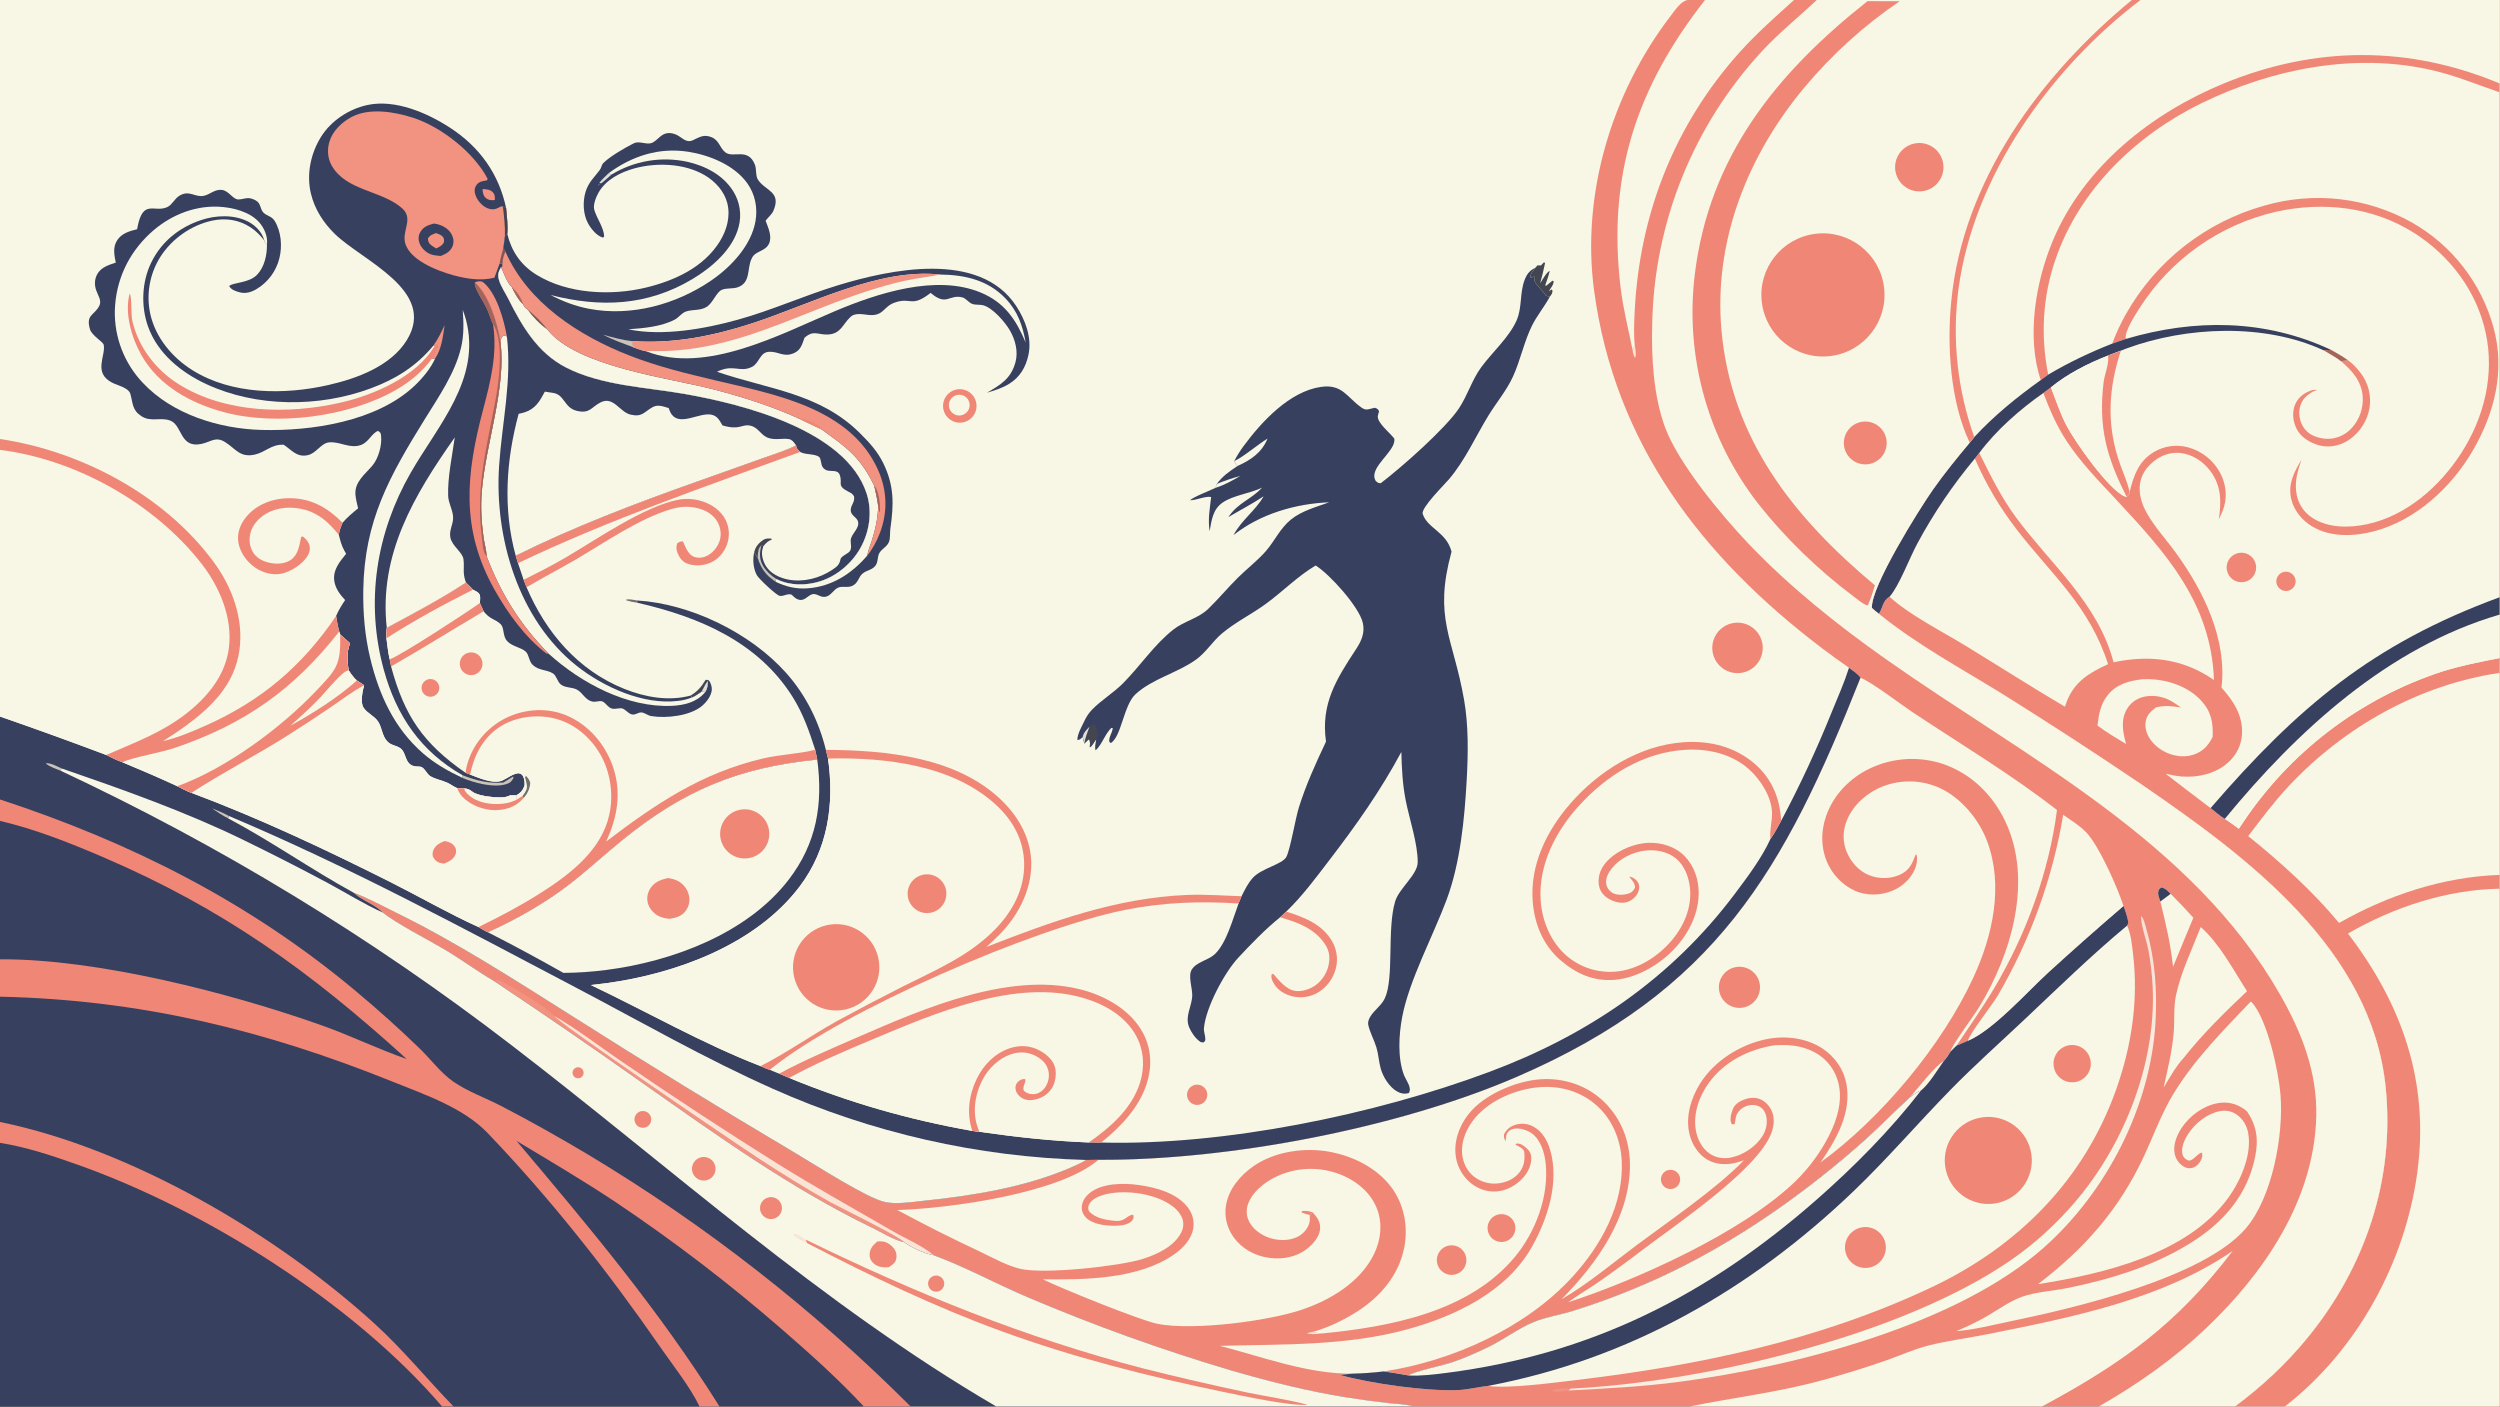 <?xml version="1.0" encoding="UTF-8"?> <svg xmlns="http://www.w3.org/2000/svg" xmlns:xlink="http://www.w3.org/1999/xlink" width="3839" height="2160" viewBox="0 0 3839 2160"><rect x="0" y="0" width="3839" height="2160" fill="#333333" stroke="none"/><path fill="#F8F7E5" transform="matrix(2.109 0 0 2.109 6.10352e-05 0)" d="M0 0L1228.89 0L1241.44 0L1306.23 0L1322.79 0L1552.24 0L1558.5 0L1820 0L1820 60.751L1820 67.234L1820 434.86L1820 447.507L1820 479.15L1820 489.946L1820 637.027L1820 647.087L1820 1024L1663.72 1024L1627.44 1024L1528.33 1024L1486.95 1024L1230.53 1024L1029.28 1024L725.28 1024L662.965 1024L628.883 1024L523.834 1024L509.326 1024L330.139 1024L321.805 1024L0 1024L0 832.133L0 816.922L0 725.695L0 698.507L0 597.707L0 582.099L0 521.719L0 327.578L0 319.643L0 0Z"></path><path fill="#F08776" transform="matrix(2.109 0 0 2.109 6.10352e-05 0)" d="M1228.89 0L1241.44 0L1306.23 0L1322.79 0L1552.24 0L1558.5 0L1820 0L1820 60.751L1820 67.234L1820 434.86L1820 447.507L1820 479.15L1820 489.946L1820 637.027L1820 647.087L1820 1024L1663.72 1024L1627.44 1024L1528.33 1024L1486.95 1024L1230.53 1024L1029.28 1024C1023.56 1022.37 1016.7 1022.26 1010.76 1021.58C1000.72 1020.45 990.71 1019.09 980.731 1017.5C952.35 1012.98 924.174 1005.88 896.593 997.877C846.108 982.902 796.516 965.065 748.059 944.451C725.277 934.773 702.962 922.523 679.843 913.962C673.558 913.012 663.426 908.352 658.388 904.493C651.043 902.967 642.322 897.45 635.505 894.15C575.888 865.294 522.573 827.053 468.579 789.066C432.646 763.607 396.339 738.68 359.671 714.294C347.704 707.339 336.44 698.962 324.516 691.82C312.86 684.838 288.061 672.146 278.882 664.522C273.139 658.463 263.826 655.879 257.599 650.066L258.365 650.35C268.288 654.089 278.03 659.482 287.573 664.142C332.418 686.044 373.91 712.922 416.042 739.474C470.187 773.885 524.865 807.45 580.055 840.158C593.561 848.135 631.483 872.508 644.28 875.203C652.733 876.983 662.816 875.313 671.348 874.445C708.066 870.707 747.649 864.374 781.498 849.328C784.67 847.918 787.863 846.494 790.775 844.591L799.787 844.456C893.89 845.052 1017.8 821.486 1104.23 784.131C1249.18 721.482 1298.74 634.565 1354.64 493.441C1352.64 490.508 1349.11 488.349 1346.28 486.231C1339.62 481.571 1333.05 476.799 1326.55 471.916C1239.11 405.549 1175.77 323.12 1160.7 211.661C1151.22 141.503 1173.57 67.412 1216.43 11.581C1219.33 7.802 1223.94 0.646 1228.89 0Z"></path><path fill="#F8F7E5" transform="matrix(2.109 0 0 2.109 6.10352e-05 0)" d="M1558.5 0L1820 0L1820 60.751L1820 67.234L1820 434.86L1820 447.507L1820 479.15L1820 489.946L1820 637.027L1820 647.087L1820 1024L1663.72 1024L1627.44 1024C1647.11 1009.27 1664.47 993.212 1680.04 974.19C1722.32 922.542 1743.79 858.603 1737.05 791.786C1726.93 691.476 1636.99 624.455 1560.01 571.674C1526.35 548.901 1492.28 526.745 1457.82 505.215C1428.19 486.942 1395.03 468.958 1368.05 446.957C1366.27 445.614 1364.63 444.182 1362.98 442.695C1361.82 427.665 1397.28 370.93 1407.31 356.631C1415.67 344.726 1424.87 333.471 1434.18 322.314L1437.48 318.259C1425.16 283.748 1421.22 246.802 1425.98 210.468C1437.1 127.735 1493.1 49.75 1558.5 0Z"></path><path fill="#F08776" transform="matrix(2.109 0 0 2.109 6.10352e-05 0)" d="M1493.28 282.064C1496.92 291.435 1500.07 300.978 1504.71 309.919C1510.78 321.597 1535.1 356.217 1546.79 361.318C1547.52 361.638 1547.71 361.602 1548.41 361.646C1549.97 360.278 1550.25 360.275 1550.61 358.132C1553.72 346.023 1557.07 335.79 1568.52 328.984C1576.02 324.593 1584.97 323.423 1593.34 325.742C1603.1 328.444 1611.36 334.958 1616.26 343.817C1620.54 351.498 1621.87 360.825 1619.26 369.299C1618.33 372.33 1616.96 375.349 1615.56 378.191C1617.44 365.353 1617.53 353.844 1609.36 342.919C1604.28 336.135 1596.47 330.898 1587.96 329.871C1580.72 328.999 1573.65 331.405 1568.06 335.983C1562.4 340.606 1558.59 346.376 1558.01 353.775C1557.48 360.567 1559.64 367.267 1562.9 373.153C1568.73 383.693 1577.43 393.011 1584.48 402.769C1604.53 430.513 1621.64 465.365 1617.53 500.7C1626.2 510.296 1633.21 521.035 1632.45 534.583C1631.99 542.715 1628.24 550.018 1622.15 555.375C1613.03 563.399 1600.6 566.252 1588.7 565.393C1584.76 565.108 1580.76 564.261 1576.91 563.41C1587.74 571.814 1598.62 580.14 1609.56 588.388C1612.92 591.078 1616.24 593.96 1619.89 596.245C1623.43 598.408 1626.79 601.001 1630.18 603.393C1630.8 602.45 1631.42 601.512 1632.05 600.577C1666.65 547.976 1718.06 508.658 1777.88 489.037C1791.67 484.639 1805.82 481.935 1820 479.15L1820 489.946L1820 637.027L1820 647.087L1820 1024L1663.72 1024L1627.44 1024C1647.11 1009.27 1664.47 993.212 1680.04 974.19C1722.32 922.542 1743.79 858.603 1737.05 791.786C1726.93 691.476 1636.99 624.455 1560.01 571.674C1526.35 548.901 1492.28 526.745 1457.82 505.215C1428.19 486.942 1395.03 468.958 1368.05 446.957C1371.01 442.363 1370.67 437.505 1375.78 434.489C1382.69 426.812 1390.55 405.71 1396.19 395.425C1407.98 373.55 1421.96 352.923 1437.9 333.859L1441.15 329.764C1453.43 313.208 1470.95 297.853 1487.79 286.119L1493.28 282.064Z"></path><path fill="#F8F7E5" transform="matrix(2.109 0 0 2.109 6.10352e-05 0)" d="M1820 647.087L1820 1024L1663.72 1024C1716.27 983.251 1751.26 919.153 1760.11 853.457C1768.93 788.035 1749.11 731.376 1709.59 679.713C1743.12 660.433 1781.12 647.809 1820 647.087Z"></path><path fill="#F8F7E5" transform="matrix(2.109 0 0 2.109 6.10352e-05 0)" d="M1820 489.946L1820 637.027C1778.86 638.463 1738.69 651.757 1703.11 672.021C1683.95 648.822 1660.33 627.629 1636.97 608.78C1646.44 596.339 1655.81 583.747 1666.51 572.327C1706.91 529.225 1761.27 498.599 1820 489.946Z"></path><path fill="#F8F7E5" transform="matrix(2.109 0 0 2.109 6.10352e-05 0)" d="M1487.79 286.119C1492.45 298.363 1497.41 309.948 1504.6 320.939C1514.91 336.681 1528.03 350.083 1540.81 363.776C1577.26 402.826 1609.98 439.106 1612.03 495.141C1590.68 480.309 1567.6 476.906 1542.27 481.545C1541.15 481.75 1540.05 482 1538.95 482.295C1527.66 439.175 1493.48 411.296 1468.1 377.006C1457.15 362.198 1449.28 346.175 1441.15 329.764C1453.43 313.208 1470.95 297.853 1487.79 286.119Z"></path><path fill="#F8F7E5" transform="matrix(2.109 0 0 2.109 6.10352e-05 0)" d="M1437.9 333.859C1445.85 352.27 1456.07 369.61 1468.33 385.474C1494.1 418.829 1521.24 441.139 1534.92 483.582C1521.31 489.802 1510.2 496.446 1504.72 511.154C1504.29 512.286 1503.88 513.423 1503.49 514.563C1478.96 500.09 1454.95 484.697 1430.63 469.866C1413.3 459.296 1390.41 447.851 1375.78 434.489C1382.69 426.812 1390.55 405.71 1396.19 395.425C1407.98 373.55 1421.96 352.923 1437.9 333.859Z"></path><path fill="#F8F7E5" transform="matrix(2.109 0 0 2.109 6.10352e-05 0)" d="M1560.1 494.541C1561.71 494.475 1563.32 494.461 1564.93 494.5C1578.4 494.882 1593.03 499.831 1602.41 509.806C1609.96 517.836 1611.5 525.948 1611.07 536.522C1609.32 539.965 1607.29 543.186 1604.24 545.641C1599.21 549.707 1592.64 551.297 1586.26 550.485C1578.54 549.502 1571.14 545.553 1566.37 539.336C1563.43 535.495 1561.58 530.673 1562.25 525.785C1562.96 520.659 1565.9 518.073 1569.79 515.12C1576.18 513.358 1581.63 514.202 1588.05 515.135C1585.83 513.599 1583.6 512.042 1581.28 510.657C1575.21 507.036 1567.12 505.654 1560.27 507.524C1555.28 508.884 1551.11 511.966 1548.54 516.473C1543.93 524.565 1545.72 533.26 1548.01 541.696C1540.99 537.41 1533.74 533.284 1527.22 528.259C1528.09 520.217 1529.42 512.853 1534.54 506.304C1540.95 498.114 1550.24 495.687 1560.1 494.541Z"></path><path fill="#F8F7E5" transform="matrix(2.109 0 0 2.109 6.10352e-05 0)" d="M1558.5 0L1820 0L1820 60.751L1820 67.234C1803.33 61.467 1787.57 54.905 1770.24 50.965C1714.17 38.215 1654.2 50.153 1603.19 75.032C1555.36 98.357 1514.2 137.794 1496.67 188.813C1487.21 216.354 1485.72 244.296 1491.33 272.793L1485.91 276.748C1468.41 289.252 1452.14 302.451 1437.48 318.259C1425.16 283.748 1421.22 246.802 1425.98 210.468C1437.1 127.735 1493.1 49.75 1558.5 0Z"></path><path fill="#F08776" transform="matrix(2.109 0 0 2.109 6.10352e-05 0)" d="M1485.91 276.748C1475.28 245.128 1482.24 204.92 1494.83 174.939C1517.42 121.173 1566.81 82.189 1619.7 60.549C1686.04 33.407 1753.82 33.08 1820 60.751L1820 67.234C1803.33 61.467 1787.57 54.905 1770.24 50.965C1714.17 38.215 1654.2 50.153 1603.19 75.032C1555.36 98.357 1514.2 137.794 1496.67 188.813C1487.21 216.354 1485.72 244.296 1491.33 272.793L1485.91 276.748Z"></path><path fill="#F8F7E5" transform="matrix(2.109 0 0 2.109 6.10352e-05 0)" d="M1619.89 596.245C1672.52 532.157 1738.6 471.283 1820 447.507L1820 479.15C1805.82 481.935 1791.67 484.639 1777.88 489.037C1718.06 508.658 1666.65 547.976 1632.05 600.577C1631.42 601.512 1630.8 602.45 1630.18 603.393C1626.79 601.001 1623.43 598.408 1619.89 596.245Z"></path><path fill="#F08776" transform="matrix(2.109 0 0 2.109 6.10352e-05 0)" d="M1537.95 250.203C1540.65 242.84 1543.95 235.711 1547.82 228.885C1569.65 190.075 1606.04 161.56 1648.94 149.645C1684.84 139.271 1723.4 143.687 1756.02 161.911C1785.34 178.517 1806.81 206.159 1815.64 238.683C1824.08 269.9 1816.54 300.263 1800.65 327.793C1785.21 354.555 1759.18 378.759 1728.78 386.786C1714.1 390.665 1696.99 391.365 1683.55 383.329C1676.21 378.945 1670.22 371.699 1668.25 363.282C1665.76 352.646 1670.36 343.474 1675.82 334.735C1672.81 343.058 1670.49 351.251 1672.24 360.17C1673.6 367.209 1677.81 373.372 1683.87 377.201C1695.33 384.581 1710.67 384.453 1723.6 381.671C1752.32 375.488 1776.4 354.199 1792.02 329.997C1808.77 304.033 1816.49 272.772 1809.86 242.237C1803.3 212.028 1783.99 186.351 1758.1 169.824C1727.98 150.602 1691.78 146.528 1657.3 154.161C1616.18 163.554 1580.43 188.792 1557.8 224.395C1554.86 229.031 1546.65 241.443 1547.84 246.794L1537.95 250.203Z"></path><path fill="#38405F" transform="matrix(2.109 0 0 2.109 6.10352e-05 0)" d="M1547.84 246.794C1598.13 231.942 1649.29 232.352 1697.28 254.735L1691.8 255.037C1648.78 235.196 1592.13 237.628 1548.32 253.737C1546.94 254.236 1545.57 254.776 1544.23 255.354L1534.86 258.913C1520.45 264.51 1505.29 272.2 1493.28 282.064L1487.79 286.119C1470.95 297.853 1453.43 313.208 1441.15 329.764L1437.9 333.859C1421.96 352.923 1407.98 373.55 1396.19 395.425C1390.55 405.71 1382.69 426.812 1375.78 434.489C1370.67 437.505 1371.01 442.363 1368.05 446.957C1366.27 445.614 1364.63 444.182 1362.98 442.695C1361.82 427.665 1397.28 370.93 1407.31 356.631C1415.67 344.726 1424.87 333.471 1434.18 322.314L1437.48 318.259C1452.14 302.451 1468.41 289.252 1485.91 276.748L1491.33 272.793C1506.06 264.013 1522 256.451 1537.95 250.203L1547.84 246.794Z"></path><path fill="#38405F" transform="matrix(2.109 0 0 2.109 6.10352e-05 0)" d="M1609.56 588.388C1673.3 514.65 1727.42 468.882 1820 434.86L1820 447.507C1738.6 471.283 1672.52 532.157 1619.89 596.245C1616.24 593.96 1612.92 591.078 1609.56 588.388Z"></path><path fill="#F8F7E5" transform="matrix(2.109 0 0 2.109 6.10352e-05 0)" d="M1534.86 258.913L1544.23 255.354C1535.59 281.851 1533.81 306.427 1542.07 333.263C1544.63 341.551 1548.68 349.714 1550.61 358.132C1550.25 360.275 1549.97 360.278 1548.41 361.646C1547.71 361.602 1547.52 361.638 1546.79 361.318C1535.1 356.217 1510.78 321.597 1504.71 309.919C1500.07 300.978 1496.92 291.435 1493.28 282.064C1505.29 272.2 1520.45 264.51 1534.86 258.913Z"></path><path fill="#F08776" transform="matrix(2.109 0 0 2.109 6.10352e-05 0)" d="M1534.86 258.913L1544.23 255.354C1535.59 281.851 1533.81 306.427 1542.07 333.263C1544.63 341.551 1548.68 349.714 1550.61 358.132C1550.25 360.275 1549.97 360.278 1548.41 361.646C1533.69 332.631 1527.71 310.705 1531.72 277.968C1532.42 272.294 1535.95 264.39 1534.86 258.913Z"></path><path fill="#F08776" transform="matrix(2.109 0 0 2.109 6.10352e-05 0)" d="M1704.43 262.939L1709.67 262.332C1713.12 264.79 1716.25 268.198 1718.8 271.554C1724.33 278.704 1726.69 287.802 1725.34 296.737C1723.92 305.882 1718.49 314.518 1710.95 319.849C1704.98 324.067 1697.7 325.995 1690.45 324.659C1684.34 323.531 1677.18 319.783 1673.6 314.557C1670.36 309.807 1668.94 303.58 1670.09 297.912C1670.96 293.361 1673.66 289.364 1677.55 286.843C1680.28 285.087 1684.07 283.266 1687.35 283.992C1684.4 284.442 1680.41 287.261 1678.37 289.41C1675.39 292.553 1674.01 296.952 1674.15 301.233C1674.31 306.161 1676.34 311.065 1680.02 314.41C1684.04 318.064 1690.69 319.736 1696.02 319.489C1702.52 319.188 1708.4 316.094 1712.7 311.259C1718.14 305.069 1720.88 296.963 1720.33 288.739C1719.45 277.478 1712.67 269.857 1704.43 262.939Z"></path><path fill="#A5645B" transform="matrix(2.109 0 0 2.109 6.10352e-05 0)" d="M1697.28 254.735C1701.55 257.106 1705.68 259.487 1709.67 262.332L1704.43 262.939C1700.53 259.945 1696.02 257.564 1691.8 255.037L1697.28 254.735Z"></path><path fill="#F08776" transform="matrix(2.109 0 0 2.109 6.10352e-05 0)" d="M1627.89 403.257C1631.5 401.768 1635.63 402.355 1638.68 404.79C1641.74 407.225 1643.23 411.126 1642.58 414.978C1641.93 418.831 1639.25 422.028 1635.57 423.33C1630.07 425.273 1624.03 422.482 1621.95 417.037C1619.86 411.593 1622.5 405.48 1627.89 403.257Z"></path><path fill="#F08776" transform="matrix(2.109 0 0 2.109 6.10352e-05 0)" d="M1662.92 416.435C1666.58 415.612 1670.24 417.806 1671.24 421.419C1672.23 425.033 1670.22 428.793 1666.66 429.963C1664.2 430.771 1661.49 430.159 1659.62 428.371C1657.74 426.583 1657 423.909 1657.7 421.413C1658.39 418.917 1660.4 417.003 1662.92 416.435Z"></path><path fill="#F8F7E5" transform="matrix(2.109 0 0 2.109 6.10352e-05 0)" d="M1354.64 493.441C1363.69 497.24 1383.3 512.422 1392.85 518.76C1427.77 541.942 1464.66 564.051 1497.73 589.8C1491.85 635.005 1475.42 679.939 1452.19 719.197C1443.6 733.704 1433.92 747.358 1424.56 761.359L1420.26 765.668C1418.75 768.255 1417.23 770.471 1415.23 772.705C1410.41 779.377 1404.9 788.951 1398.65 794.113C1395.38 794.996 1393.62 797.062 1390.9 798.805C1378.18 810.49 1366.18 822.88 1353.17 834.258C1306.62 874.961 1253.41 911.166 1196.45 935.528C1179.52 942.854 1162.2 949.257 1144.58 954.71C1135.48 957.505 1125.53 958.959 1116.76 962.581C1105.44 967.254 1095.02 975.316 1083.86 980.711C1075.34 984.829 1066.63 988.768 1057.66 991.82C1050.59 994.228 1030.28 998.349 1025.45 1001.5C1019.47 1000.44 1013.51 999.381 1007.49 998.573C999.938 999.454 992.521 1000.03 984.919 1000.19C952.06 1000.5 919.787 988.063 888.209 979.949C934.151 978.67 980.603 980.138 1025.31 967.75C1059.99 958.14 1097.21 940.41 1115.53 907.672C1126.95 887.279 1135.49 860.702 1128.73 837.368C1126.73 830.454 1122.89 823.656 1116.32 820.19C1112.34 818.079 1107.69 817.639 1103.39 818.97C1099.52 820.197 1096.92 822.3 1095.08 825.944C1094.99 828.453 1095.03 828.805 1096.33 830.943C1096.49 828.934 1096.45 826.409 1097.66 824.704C1098.86 823.013 1100.45 822.203 1102.46 821.847C1106.77 821.085 1112.38 822.941 1115.78 825.584C1122.12 830.512 1124.74 839.957 1125.48 847.573C1127.77 871.216 1118.06 896.964 1103.13 915.026C1069.63 955.544 1011.35 966.229 961.917 970.973L955.496 969.859C966.9 966.781 978.478 961.196 988.404 954.82C1004.99 944.164 1018.21 928.802 1022.31 909.047C1025.32 894.538 1022.9 879.05 1014.61 866.645C1004.41 851.378 986.456 842.16 968.77 838.752C950.382 835.21 928.453 838.208 912.832 849.003C903.075 855.745 894.609 865.717 892.655 877.722C891.286 886.135 893.479 894.493 898.547 901.316C904.646 909.526 913.997 914.482 924.045 915.86C933.64 917.175 943.699 915.435 951.486 909.425C955.824 906.077 960.66 900.738 961.184 895.026C961.67 889.737 959.031 886.386 955.774 882.651L953.665 884.695C953.736 886.917 953.846 889.164 953.094 891.291C951.591 895.542 948.127 899.098 944.033 900.906C937.322 903.869 928.912 903.323 922.243 900.535C916.618 898.184 911.179 893.803 908.874 888.019C907.2 883.816 907.471 879.299 909.307 875.193C913.632 865.519 924.139 858.403 933.755 854.811C948.442 849.315 964.714 849.907 978.964 856.454C989.604 861.338 998.77 869.604 1002.86 880.78C1006.73 891.329 1005.35 902.939 1000.53 912.939C990.636 933.461 968.753 946.583 947.916 953.606C923.154 961.952 869.185 968.952 842.956 963.945C830.573 961.582 771.674 937.657 759.269 931.483C789.823 931.862 829.108 931.547 855.162 913.178C861.571 908.659 867.591 902.268 868.865 894.232C869.723 888.817 868.166 883.481 864.872 879.144C856.864 868.602 841.495 864.53 828.918 862.797C817.832 861.27 802.704 861.375 793.593 868.509C790.49 870.939 787.994 874.469 787.68 878.494C787.455 881.382 788.424 884.095 790.39 886.212C795.244 891.435 804.594 892.488 811.272 892.508C815.23 892.521 821.513 892.079 824.283 888.769C825.561 887.243 825.464 886.336 825.176 884.483C820.498 884.503 819.604 889.585 812.212 888.943C805.744 888.38 797.258 887.064 792.858 881.804C792.356 879.957 792.059 879.316 792.798 877.451C794.102 874.158 797.811 872 800.985 870.83C814.402 865.882 834.447 868.089 847.111 874.275C852.698 877.004 858.937 881.35 860.963 887.552C862.06 890.91 861.623 894.349 860.038 897.479C854.887 907.645 842.302 913.451 831.912 916.689C814.882 921.996 760.063 927.988 742.746 923.813C732.849 921.428 722.937 915.79 713.78 911.435C693.367 901.885 673.231 891.752 653.398 881.048C691.333 879.935 771.617 868.915 799.787 844.456C893.89 845.052 1017.8 821.486 1104.23 784.131C1249.18 721.482 1298.74 634.565 1354.64 493.441Z"></path><path fill="#F08776" transform="matrix(2.109 0 0 2.109 6.10352e-05 0)" d="M1325.58 846.395C1369.61 814.347 1414.15 761.158 1437.03 711.334C1450.96 680.991 1458.98 644.812 1446.85 612.498C1440.75 596.246 1427.51 580.421 1411.47 573.347C1398.57 567.804 1384.02 567.526 1370.92 572.574C1359.82 576.901 1349.77 585.59 1345.01 596.652C1341.78 604.157 1341.42 612.397 1344.51 620.011C1347.57 627.551 1353.28 634.168 1360.91 637.232C1367.82 640.009 1376 640.082 1382.87 637.104C1390.19 633.924 1392.1 629.325 1394.8 622.333L1395.51 622.238C1396.18 624.779 1395.81 627.773 1395.13 630.295C1393.25 637.258 1387.23 643.756 1381.01 647.098C1372.85 651.481 1362.51 652.608 1353.67 649.751C1344.24 646.704 1335.82 638.843 1331.41 630.069C1325.78 618.876 1325.54 605.937 1329.6 594.198C1334.95 578.733 1347.07 566.327 1361.76 559.397C1378.6 551.474 1397.86 550.435 1415.46 556.501C1435.61 563.648 1450.98 578.861 1460.08 598.037C1480.53 641.118 1464.49 694.907 1441.05 733.289C1437.05 739.838 1422.03 759.986 1420.53 764.716C1420.43 765.031 1420.35 765.35 1420.26 765.668C1418.75 768.255 1417.23 770.471 1415.23 772.705C1410.41 779.377 1404.9 788.951 1398.65 794.113C1395.38 794.996 1393.62 797.062 1390.9 798.805C1378.18 810.49 1366.18 822.88 1353.17 834.258C1306.62 874.961 1253.41 911.166 1196.45 935.528C1179.52 942.854 1162.2 949.257 1144.58 954.71C1135.48 957.505 1125.53 958.959 1116.76 962.581C1105.44 967.254 1095.02 975.316 1083.86 980.711C1075.34 984.829 1066.63 988.768 1057.66 991.82C1050.59 994.228 1030.28 998.349 1025.45 1001.5C1019.47 1000.44 1013.51 999.381 1007.49 998.573C1057.15 991.044 1110.66 967.153 1144.93 929.685C1165.74 906.94 1182.34 876.943 1180.81 845.292C1180.07 829.956 1174.05 815.116 1162.42 804.804C1151.08 794.744 1136.44 790.49 1121.43 791.566C1104.51 792.78 1085.31 800.682 1074.23 813.744C1068.02 821.049 1063.75 830.496 1064.62 840.244C1065.19 846.599 1068.15 852.646 1073.16 856.655C1078.17 860.586 1084.52 862.38 1090.84 861.645C1096.81 860.99 1102.7 858.349 1106.41 853.504C1109.95 848.889 1110.45 843.864 1109.77 838.258C1108.47 835.708 1105.95 834.786 1103.51 833.517L1103.98 832.661C1106.51 832.529 1107.99 833.13 1109.99 834.732C1112.64 836.844 1114.62 838.815 1114.91 842.379C1115.35 847.681 1112.8 853.182 1109.38 857.11C1104.37 862.869 1097.26 866.979 1089.57 867.517C1082.42 868.017 1075.46 865.436 1070.1 860.743C1063.78 855.179 1060.02 847.272 1059.68 838.861C1059.17 827.611 1064.13 816.529 1071.69 808.388C1083.79 795.369 1106.85 786.059 1124.54 785.693C1140.65 785.36 1156.25 790.927 1167.89 802.203C1180.25 814.186 1186.62 830.351 1186.79 847.453C1187.17 885.92 1162.87 919.723 1137.08 945.941C1156.27 934.84 1173.81 919.926 1191.57 906.689C1215.19 889.082 1249.87 865.468 1269.79 844.821C1268.35 845.351 1266.89 845.821 1265.41 846.231C1258.01 848.343 1249.97 848.366 1243.14 844.396C1236.45 840.511 1231.93 833.211 1230.15 825.81C1227.12 813.235 1231.14 799.701 1237.84 788.99C1248.13 772.532 1266.57 760.876 1285.4 756.797C1299.23 753.801 1314.98 755.507 1326.96 763.43C1336.03 769.437 1342.47 778.576 1344.43 789.33C1348.27 810.339 1336.97 829.779 1325.58 846.395Z"></path><path fill="#F8F7E5" transform="matrix(2.109 0 0 2.109 6.10352e-05 0)" d="M1390.9 798.805C1394.85 794.123 1410.53 774.409 1415.23 772.705C1410.41 779.377 1404.9 788.951 1398.65 794.113C1395.38 794.996 1393.62 797.062 1390.9 798.805Z"></path><path fill="#F8F7E5" transform="matrix(2.109 0 0 2.109 6.10352e-05 0)" d="M1291.74 761.145C1301.76 760.45 1311.06 761.087 1320.24 765.677C1328.63 769.782 1334.98 777.126 1337.84 786.018C1342.35 799.662 1337.99 814.57 1331.72 826.935C1325.44 839.243 1317.18 850.441 1307.29 860.088C1269.12 897.061 1192.15 931.831 1141.7 948.254C1148.81 943.046 1156.54 938.564 1163.82 933.573C1174.99 925.778 1185.98 917.731 1196.78 909.436C1220.78 891.239 1280.93 850.906 1290.04 824.257C1291.82 819.064 1292.24 813.203 1289.72 808.175C1287.79 804.343 1284.32 800.974 1280.11 799.829C1275.63 798.609 1270.77 799.832 1266.81 802.074C1263.17 804.133 1261.81 806.547 1260.73 810.49C1259.93 813.41 1259.55 816.03 1261.07 818.695L1263.04 818.465C1263.74 815.912 1263.49 813.399 1264.81 811.013C1266.5 807.976 1269.4 805.9 1272.72 804.987C1275.61 804.194 1278.93 804.413 1281.51 805.99C1284.05 807.537 1285.43 810.009 1286.04 812.856C1287.1 817.733 1285.86 823.204 1283.2 827.354C1278.24 835.085 1269.18 841.056 1260.2 842.845C1254.83 843.914 1249.28 843.055 1244.75 839.897C1239.19 836.021 1235.91 829.544 1234.77 822.982C1232.67 810.945 1237.2 798.173 1244.22 788.489C1255.51 772.925 1273.1 764.108 1291.74 761.145Z"></path><path fill="#F08776" transform="matrix(2.109 0 0 2.109 6.10352e-05 0)" d="M953.665 884.695C951.514 884.147 949.552 883.62 947.537 882.651L948.095 881.767C951.035 881.508 952.993 881.816 955.774 882.651L953.665 884.695Z"></path><path fill="#F08776" transform="matrix(2.109 0 0 2.109 6.10352e-05 0)" d="M1262.56 704.441C1270.56 702.245 1278.82 706.969 1280.98 714.978C1283.15 722.987 1278.39 731.232 1270.38 733.368C1262.41 735.493 1254.22 730.769 1252.06 722.802C1249.91 714.835 1254.6 706.625 1262.56 704.441Z"></path><path fill="#F08776" transform="matrix(2.109 0 0 2.109 6.10352e-05 0)" d="M1055.72 906.8C1061.49 906.13 1066.75 910.157 1067.61 915.902C1068.47 921.648 1064.63 927.043 1058.92 928.1C1055.05 928.816 1051.09 927.364 1048.61 924.313C1046.12 921.262 1045.49 917.097 1046.97 913.45C1048.46 909.802 1051.81 907.253 1055.72 906.8Z"></path><path fill="#F08776" transform="matrix(2.109 0 0 2.109 6.10352e-05 0)" d="M1092.44 884.047C1097.79 883.614 1102.56 887.423 1103.31 892.74C1104.07 898.056 1100.56 903.043 1095.3 904.12C1091.6 904.878 1087.79 903.521 1085.4 900.597C1083.01 897.674 1082.44 893.667 1083.92 890.193C1085.4 886.719 1088.68 884.352 1092.44 884.047Z"></path><path fill="#F08776" transform="matrix(2.109 0 0 2.109 6.10352e-05 0)" d="M1214.06 852.124C1217.67 850.877 1221.62 852.751 1222.93 856.339C1224.24 859.927 1222.44 863.905 1218.88 865.283C1216.52 866.197 1213.84 865.764 1211.89 864.15C1209.94 862.537 1209.01 859.995 1209.46 857.501C1209.91 855.008 1211.67 852.952 1214.06 852.124Z"></path><path fill="#F8F7E5" transform="matrix(2.109 0 0 2.109 6.10352e-05 0)" d="M1322.79 0L1552.24 0L1558.5 0C1493.1 49.75 1437.1 127.735 1425.98 210.468C1421.22 246.802 1425.16 283.748 1437.48 318.259L1434.18 322.314C1424.87 333.471 1415.67 344.726 1407.31 356.631C1397.28 370.93 1361.82 427.665 1362.98 442.695C1364.63 444.182 1366.27 445.614 1368.05 446.957C1395.03 468.958 1428.19 486.942 1457.82 505.215C1492.28 526.745 1526.35 548.901 1560.01 571.674C1636.99 624.455 1726.93 691.476 1737.05 791.786C1743.79 858.603 1722.32 922.542 1680.04 974.19C1664.47 993.212 1647.11 1009.27 1627.44 1024L1528.33 1024C1556.41 1007.92 1582.44 989.671 1605.98 967.399C1648.54 927.119 1684.99 873.571 1686.51 813.057C1687.32 780.829 1676.01 751.962 1660.3 724.402C1596.28 612.033 1475.14 551.86 1373.3 480.064C1337.89 455.105 1302.9 427.183 1272.99 395.746C1253.54 375.297 1222.03 337.378 1212.38 311.218C1203.94 288.315 1202.35 260.465 1203 236.269C1204.31 162.418 1232.73 91.629 1282.84 37.376C1295.35 23.788 1309.47 12.633 1322.79 0Z"></path><path fill="#F08776" transform="matrix(2.109 0 0 2.109 6.10352e-05 0)" d="M1552.24 0L1558.5 0C1493.1 49.75 1437.1 127.735 1425.98 210.468C1421.22 246.802 1425.16 283.748 1437.48 318.259L1434.18 322.314C1419.99 292.405 1417.56 252.006 1420.71 219.541C1429.24 131.414 1485.71 54.686 1552.24 0Z"></path><path fill="#F08776" transform="matrix(2.109 0 0 2.109 6.10352e-05 0)" d="M1359.76 0.839L1383.24 0.878C1357.48 18.338 1334.27 39.297 1314.28 63.151C1272.79 112.529 1247.69 175.102 1253.41 240.15C1260.41 319.643 1306.11 376.83 1365.14 426.17L1362.7 433.996L1360.06 440.701C1359.89 440.697 1359.71 440.716 1359.54 440.689C1356.78 440.248 1351.64 435.776 1349.31 434.031C1323.95 415.048 1299.89 391.74 1280.29 366.909C1243.53 319.699 1226.87 259.895 1233.92 200.474C1244.23 113.825 1293.75 52.999 1359.76 0.839Z"></path><path fill="#F08776" transform="matrix(2.109 0 0 2.109 6.10352e-05 0)" d="M1321.84 170.236C1346.44 167.206 1368.83 184.721 1371.82 209.333C1374.81 233.946 1357.26 256.313 1332.65 259.262C1308.09 262.204 1285.8 244.702 1282.81 220.146C1279.83 195.591 1297.29 173.258 1321.84 170.236Z"></path><path fill="#F08776" transform="matrix(2.109 0 0 2.109 6.10352e-05 0)" d="M1394.4 104.388C1403.89 102.713 1412.96 108.968 1414.77 118.433C1416.58 127.898 1410.46 137.063 1401.02 139.01C1394.8 140.294 1388.37 138.126 1384.19 133.336C1380.01 128.545 1378.73 121.875 1380.85 115.88C1382.96 109.885 1388.14 105.494 1394.4 104.388Z"></path><path fill="#F08776" transform="matrix(2.109 0 0 2.109 6.10352e-05 0)" d="M1356.72 306.986C1365.18 306.216 1372.71 312.368 1373.64 320.821C1374.57 329.275 1368.56 336.917 1360.13 338.009C1354.53 338.734 1348.98 336.377 1345.61 331.847C1342.24 327.316 1341.58 321.318 1343.88 316.163C1346.19 311.007 1351.09 307.498 1356.72 306.986Z"></path><path fill="#F8F7E5" transform="matrix(2.109 0 0 2.109 6.10352e-05 0)" d="M1546.17 659.637C1547.68 663.753 1549.1 667.653 1549.72 672.024L1548.78 673.936C1551.55 679.786 1552.32 688.124 1553.09 694.523C1557.12 728.266 1552.12 761.398 1540.79 793.336C1517.36 859.345 1469.05 907.697 1406.35 937.309C1324.07 976.168 1236.17 994.42 1146.3 1005C1130.06 1006.92 1098.73 1011.12 1083.15 1009.15C1075.82 1009.91 1068.89 1011.85 1061.43 1012.15C1038.35 1013.1 997.939 1007.37 975.547 1001.11L984.919 1000.19C992.521 1000.03 999.938 999.454 1007.49 998.573C1013.51 999.381 1019.47 1000.44 1025.45 1001.5C1030.28 998.349 1050.59 994.228 1057.66 991.82C1066.63 988.768 1075.34 984.829 1083.86 980.711C1095.02 975.316 1105.44 967.254 1116.76 962.581C1125.53 958.959 1135.48 957.505 1144.58 954.71C1162.2 949.257 1179.52 942.854 1196.45 935.528C1253.41 911.166 1306.62 874.961 1353.17 834.258C1366.18 822.88 1378.18 810.49 1390.9 798.805C1393.62 797.062 1395.38 794.996 1398.65 794.113C1404.9 788.951 1410.41 779.377 1415.23 772.705C1417.23 770.471 1418.75 768.255 1420.26 765.668L1424.56 761.359C1427.33 760.214 1430.08 758.988 1432.83 757.799C1450.93 750.441 1476.59 721.62 1491.5 707.993C1509.47 691.585 1527.69 675.464 1546.17 659.637Z"></path><path fill="#38405F" transform="matrix(2.109 0 0 2.109 6.10352e-05 0)" d="M1546.17 659.637C1547.68 663.753 1549.1 667.653 1549.72 672.024L1548.78 673.936C1522.98 695.403 1499.09 718.701 1474.71 741.718C1456.56 758.856 1437.85 775.464 1420.38 793.316C1396.53 817.689 1374.37 843.59 1349.72 867.211C1274.61 939.19 1185.87 989.91 1083.15 1009.15C1075.82 1009.91 1068.89 1011.85 1061.43 1012.15C1038.35 1013.1 997.939 1007.37 975.547 1001.11L984.919 1000.19C992.521 1000.03 999.938 999.454 1007.49 998.573C1013.51 999.381 1019.47 1000.44 1025.45 1001.5C1030.28 998.349 1050.59 994.228 1057.66 991.82C1066.63 988.768 1075.34 984.829 1083.86 980.711C1095.02 975.316 1105.44 967.254 1116.76 962.581C1125.53 958.959 1135.48 957.505 1144.58 954.71C1162.2 949.257 1179.52 942.854 1196.45 935.528C1253.41 911.166 1306.62 874.961 1353.17 834.258C1366.18 822.88 1378.18 810.49 1390.9 798.805C1393.62 797.062 1395.38 794.996 1398.65 794.113C1404.9 788.951 1410.41 779.377 1415.23 772.705C1417.23 770.471 1418.75 768.255 1420.26 765.668L1424.56 761.359C1427.33 760.214 1430.08 758.988 1432.83 757.799C1450.93 750.441 1476.59 721.62 1491.5 707.993C1509.47 691.585 1527.69 675.464 1546.17 659.637Z"></path><path fill="#F8F7E5" transform="matrix(2.109 0 0 2.109 6.10352e-05 0)" d="M1390.9 798.805C1393.62 797.062 1395.38 794.996 1398.65 794.113C1376.64 822.637 1349.76 849.739 1322.69 873.511C1243.4 943.118 1158.61 986.08 1053.42 999.592C1044.33 1000.76 1034.64 1002.01 1025.45 1001.5C1030.28 998.349 1050.59 994.228 1057.66 991.82C1066.63 988.768 1075.34 984.829 1083.86 980.711C1095.02 975.316 1105.44 967.254 1116.76 962.581C1125.53 958.959 1135.48 957.505 1144.58 954.71C1162.2 949.257 1179.52 942.854 1196.45 935.528C1253.41 911.166 1306.62 874.961 1353.17 834.258C1366.18 822.88 1378.18 810.49 1390.9 798.805Z"></path><path fill="#F08776" transform="matrix(2.109 0 0 2.109 6.10352e-05 0)" d="M1440.71 814.019C1457.67 810.178 1474.55 820.712 1478.55 837.631C1482.56 854.55 1472.19 871.539 1455.32 875.71C1438.21 879.939 1420.94 869.394 1416.87 852.24C1412.81 835.086 1423.52 817.913 1440.71 814.019Z"></path><path fill="#F08776" transform="matrix(2.109 0 0 2.109 6.10352e-05 0)" d="M1354.98 893.789C1360.23 892.605 1365.71 894.348 1369.32 898.35C1372.92 902.351 1374.09 907.988 1372.37 913.091C1370.64 918.194 1366.3 921.97 1361.01 922.967C1353.02 924.469 1345.31 919.298 1343.66 911.341C1342.02 903.384 1347.05 895.576 1354.98 893.789Z"></path><path fill="#F08776" transform="matrix(2.109 0 0 2.109 6.10352e-05 0)" d="M1505.44 761.296C1512.72 759.446 1520.11 763.855 1521.95 771.137C1523.79 778.42 1519.38 785.814 1512.09 787.644C1504.82 789.47 1497.45 785.062 1495.61 777.793C1493.78 770.524 1498.17 763.142 1505.44 761.296Z"></path><path fill="#F8F7E5" transform="matrix(2.109 0 0 2.109 6.10352e-05 0)" d="M1230.53 1024C1262.77 1017.52 1295.16 1013.7 1326.97 1004.94C1342.68 1000.64 1358.23 995.813 1373.6 990.46C1383.62 986.924 1393.77 982.311 1404.05 979.717C1418.16 976.159 1433.13 974.25 1447.43 971.388C1507.83 959.3 1574.12 946.272 1625.68 910.779C1585.16 964.077 1545.09 992.751 1486.95 1024L1230.53 1024Z"></path><path fill="#F8F7E5" transform="matrix(2.109 0 0 2.109 6.10352e-05 0)" d="M1241.44 0L1306.23 0C1292.8 12.171 1279.15 24.155 1267.01 37.642C1219.21 90.735 1193.66 156.054 1190.22 227.117C1189.84 234.996 1189.45 243.391 1190.31 251.24L1188.72 254.857C1185.68 239.661 1181.87 225.061 1180.01 209.577C1170.24 128.169 1191.42 63.856 1241.44 0Z"></path><path fill="#F8F7E5" transform="matrix(2.109 0 0 2.109 6.10352e-05 0)" d="M1502.26 593.288C1507.68 597.159 1514.32 601.122 1518.89 605.923C1528.55 616.07 1541.54 645.733 1546.17 659.637C1527.69 675.464 1509.47 691.585 1491.5 707.993C1476.59 721.62 1450.93 750.441 1432.83 757.799C1434.75 751.52 1450.55 731.99 1454.91 724.393C1478.48 683.91 1494.52 639.491 1502.26 593.288Z"></path><path fill="#F29281" transform="matrix(2.109 0 0 2.109 6.10352e-05 0)" d="M359.671 714.294C363.107 713.285 363.568 713.611 366.654 715.27C374.737 719.617 398.375 733.54 403.67 739.857C406.954 745.166 535.585 832.523 552.44 843.501C569.576 854.66 587.037 865.577 604.909 875.519C610.981 878.897 656.335 901.021 658.388 904.493C651.043 902.967 642.322 897.45 635.505 894.15C575.888 865.294 522.573 827.053 468.579 789.066C432.646 763.607 396.339 738.68 359.671 714.294Z"></path><path fill="#FAE4D5" transform="matrix(2.109 0 0 2.109 6.10352e-05 0)" d="M403.67 739.857C421.255 749.907 437.296 762.601 454.088 773.892C490.72 799.025 527.878 823.38 565.539 846.942C593.174 864.243 621.611 879.975 649.79 896.336C659.335 901.877 671.501 906.894 679.843 913.962C673.558 913.012 663.426 908.352 658.388 904.493C656.335 901.021 610.981 878.897 604.909 875.519C587.037 865.577 569.576 854.66 552.44 843.501C535.585 832.523 406.954 745.166 403.67 739.857Z"></path><path fill="#FAE4D5" transform="matrix(2.109 0 0 2.109 6.10352e-05 0)" d="M1190.31 251.24C1190.75 254.294 1191.63 257.724 1190.52 260.693C1189.33 258.733 1189.01 257.116 1188.72 254.857L1190.31 251.24Z"></path><path fill="#FAE4D5" transform="matrix(2.109 0 0 2.109 6.10352e-05 0)" d="M961.917 970.973C958.324 971.48 955.38 971.548 951.789 971.01C952.81 970.089 954.16 970.111 955.496 969.859L961.917 970.973Z"></path><path fill="#F8F7E5" transform="matrix(2.109 0 0 2.109 6.10352e-05 0)" d="M1638.69 729.387L1639.56 729.755C1650.95 742.472 1659.05 779.805 1660.46 797.026C1662.85 826.219 1654.56 872.123 1634.99 894.666C1603.93 930.448 1511.23 952.237 1464.23 961.954C1451.22 964.643 1437.66 968.202 1424.42 969.232C1432.25 965.947 1439.84 962.339 1447.18 958.056C1455.26 953.345 1463.61 947.236 1472.44 944.146C1482.49 940.628 1494.37 940.04 1504.86 937.939C1537.3 931.441 1570.31 921.27 1598.13 903.043C1620.4 888.454 1636.6 868.923 1641.98 842.451C1644.56 829.74 1643.3 820.09 1636.15 809.236C1635.52 808.675 1634.85 808.15 1634.16 807.664C1628.19 803.464 1621.83 801.954 1614.62 803.271C1604.16 805.18 1594.37 812.422 1588.53 821.175C1584.95 826.549 1582.04 833.687 1583.44 840.247C1584.26 844.081 1586.57 847.214 1589.86 849.312C1591.81 850.558 1593.97 851.007 1596.23 850.356C1598.98 849.563 1601.15 847.435 1602.47 844.953C1603.42 843.188 1603.88 841.154 1603.26 839.234C1600.53 839.573 1597.85 843.889 1594.94 844.863C1593.68 845.288 1593.11 844.885 1591.97 844.246C1590.34 843.336 1589.28 841.629 1588.96 839.806C1588.13 835.116 1590.7 829.618 1593.16 825.788C1598.15 818.014 1606.94 810.851 1616.18 809.081C1620.58 808.238 1624.81 808.918 1628.51 811.504C1633.23 814.806 1636.03 819.674 1637 825.308C1639.68 840.794 1631.47 859.682 1622.52 872.038C1592.67 913.255 1531.41 927.566 1483.92 935.012C1517.67 909.22 1542.85 880.888 1560.98 842.037C1568.16 826.646 1573.79 810.725 1582.69 796.158C1597.87 771.343 1618.71 750.31 1638.69 729.387Z"></path><defs><linearGradient id="gradient_0" gradientUnits="userSpaceOnUse" x1="1328.589" y1="803.04" x2="1416.688" y2="952.762"><stop offset="0" stop-color="#F7DFD5"></stop><stop offset="1" stop-color="#F7FAE8"></stop></linearGradient></defs><path fill="url(#gradient_0)" transform="matrix(2.109 0 0 2.109 6.10352e-05 0)" d="M1143.47 1011.07C1238.59 1006.49 1374.87 974.764 1455.7 923.14C1474.58 911.21 1491.72 896.708 1506.61 880.051C1545 837.783 1570.13 776.07 1567.39 718.578C1566.95 709.652 1565.92 700.764 1564.31 691.973C1563.14 685.341 1558.37 672.702 1559.08 666.9C1561.1 669.17 1562.01 673.696 1562.86 676.635C1569.13 698.455 1570.75 721.5 1569.47 744.101C1566.01 805.295 1534.01 867.63 1488.41 908.151C1424.38 965.063 1305.96 995.194 1222.43 1006.17C1195.74 1009.67 1168.78 1011.06 1141.92 1012.45L1143.47 1011.07Z"></path><path fill="#F8F7E5" transform="matrix(2.109 0 0 2.109 6.10352e-05 0)" d="M1602.36 675.002C1615.91 686.706 1626.45 706.697 1636.07 721.734C1620.09 736.85 1603.65 752.911 1590.04 770.205C1584.28 776.422 1579.77 784.631 1575.39 791.844C1578.28 778.879 1581.46 765.689 1582.67 752.449C1583.5 743.409 1582.5 733.675 1584.35 724.821C1587.85 708.074 1596.19 690.951 1602.36 675.002Z"></path><path fill="#F8F7E5" transform="matrix(2.109 0 0 2.109 6.10352e-05 0)" d="M1572.96 656.396C1572.27 654.339 1571.04 651.423 1571.5 649.256C1571.91 647.344 1572.31 647.183 1573.83 646.162C1577.08 647.062 1578.11 648.492 1580.5 650.815C1586.15 656.48 1591.66 662.281 1597.02 668.213L1582.24 703.872C1580.53 687.806 1576.9 672.049 1572.96 656.396Z"></path><path fill="#38405F" transform="matrix(2.109 0 0 2.109 6.10352e-05 0)" d="M1572.96 656.396C1572.27 654.339 1571.04 651.423 1571.5 649.256C1571.91 647.344 1572.31 647.183 1573.83 646.162C1577.08 647.062 1578.11 648.492 1580.5 650.815L1572.96 656.396Z"></path><path fill="#F29281" transform="matrix(2.109 0 0 2.109 6.10352e-05 0)" d="M1141.92 1012.45C1138.77 1012.91 1132.53 1014.37 1129.85 1012.47C1133.84 1010.61 1139.11 1011.18 1143.47 1011.07L1141.92 1012.45Z"></path><path fill="#38405F" transform="matrix(2.109 0 0 2.109 6.10352e-05 0)" d="M463.873 437.213C502.949 439.599 546.686 460.964 572.64 490.23C586.782 506.177 596.264 525.354 601.33 546.007L602.895 552.309C607.599 585.345 602.837 618.148 582.338 645.355C550.388 687.763 492.397 708.933 441.491 715.89C437.739 716.392 433.979 716.833 430.213 717.215C471.228 736.746 511.383 759.786 553.727 776.26C555.949 777.176 558.274 778.365 560.579 779.006L567.242 781.751L574.577 784.836C618.138 802.793 661.579 815.248 707.978 823.451L713.065 824.06C739.764 827.919 765.797 830.791 792.757 831.843L801.799 831.903C890.97 834.265 1000.79 811.711 1084.44 780.454C1156.06 753.693 1216.99 712.342 1263.09 650.91C1272.27 638.686 1282.78 624.734 1289.1 610.849C1292.09 606.706 1294.44 602.08 1296.91 597.616C1310.66 571.72 1323.02 545.114 1333.95 517.91C1338.23 507.467 1342.89 496.985 1346.28 486.231C1349.11 488.349 1352.64 490.508 1354.64 493.441C1298.74 634.565 1249.18 721.482 1104.23 784.131C1017.8 821.486 893.89 845.052 799.787 844.456L790.775 844.591C787.863 846.494 784.67 847.918 781.498 849.328C747.649 864.374 708.066 870.707 671.348 874.445C662.816 875.313 652.733 876.983 644.28 875.203C631.483 872.508 593.561 848.135 580.055 840.158C524.865 807.45 470.187 773.885 416.042 739.474C373.91 712.922 332.418 686.044 287.573 664.142C278.03 659.482 268.288 654.089 258.365 650.35L257.599 650.066C263.826 655.879 273.139 658.463 278.882 664.522C288.061 672.146 312.86 684.838 324.516 691.82C336.44 698.962 347.704 707.339 359.671 714.294C396.339 738.68 432.646 763.607 468.579 789.066C522.573 827.053 575.888 865.294 635.505 894.15C642.322 897.45 651.043 902.967 658.388 904.493C663.426 908.352 673.558 913.012 679.843 913.962C702.962 922.523 725.277 934.773 748.059 944.451C796.516 965.065 846.108 982.902 896.593 997.877C924.174 1005.88 952.35 1012.98 980.731 1017.5C990.71 1019.09 1000.72 1020.45 1010.76 1021.58C1016.7 1022.26 1023.56 1022.37 1029.28 1024L725.28 1024L662.965 1024L628.883 1024L523.834 1024L509.326 1024L330.139 1024L321.805 1024L0 1024L0 832.133L0 816.922L0 725.695L0 698.507L0 597.707L0 582.099L0 521.719C25.904 530.693 51.684 540.021 77.332 549.703C81.177 551.681 84.919 553.578 89.025 554.977C102.492 560.533 115.846 566.357 129.081 572.445C132.416 574.029 135.935 576.098 139.404 577.293C188.814 595.82 236.534 618.29 283.661 641.943C305.197 652.752 326.491 665.077 348.387 675.003C350.586 676.265 352.838 677.797 355.177 678.756C376.157 669.275 397.005 657.485 415.235 643.319C428.274 633.188 440.464 621.891 453.295 611.485C497.872 575.331 537.91 558.723 595.048 553.043L593.555 545.926C589.285 532.563 584.74 519.607 577.262 507.65C551.947 467.176 508.66 449.064 464.002 438.851L463.873 437.213Z"></path><path fill="#38405F" transform="matrix(2.109 0 0 2.109 6.10352e-05 0)" d="M0 725.695C102.047 727.946 192.147 749.811 286.541 787.84C310.075 797.321 337.509 806.627 355.239 825.169C401.774 873.834 442.739 925.982 481.058 981.263C490.426 994.778 502.105 1009.27 509.326 1024L330.139 1024L321.805 1024L0 1024L0 832.133L0 816.922L0 725.695Z"></path><path fill="#38405F" transform="matrix(2.109 0 0 2.109 6.10352e-05 0)" d="M0 832.133C19.487 835.192 38.78 841.73 57.336 848.326C149.994 881.264 257.508 949.001 321.805 1024L0 1024L0 832.133Z"></path><path fill="#F08776" transform="matrix(2.109 0 0 2.109 6.10352e-05 0)" d="M0 816.922C95.768 836.586 201.537 898.794 273.251 964.273C293.716 982.957 310.934 1004.21 330.139 1024L321.805 1024C257.508 949.001 149.994 881.264 57.336 848.326C38.78 841.73 19.487 835.192 0 832.133L0 816.922Z"></path><path fill="#F08776" transform="matrix(2.109 0 0 2.109 6.10352e-05 0)" d="M0 582.099C95.247 613.349 181.46 656.773 258.734 721.361C274.836 734.79 290.441 748.803 305.517 763.374C313.511 771.108 321.031 781.313 330.109 787.582C340.694 794.893 353.648 799.441 365.075 805.372C386.575 816.575 407.736 828.414 428.532 840.876C513.858 892.114 592.588 953.614 662.965 1024L628.883 1024L523.834 1024L509.326 1024C502.105 1009.27 490.426 994.778 481.058 981.263C442.739 925.982 401.774 873.834 355.239 825.169C337.509 806.627 310.075 797.321 286.541 787.84C192.147 749.811 102.047 727.946 0 725.695L0 698.507L0 597.707L0 582.099Z"></path><path fill="#38405F" transform="matrix(2.109 0 0 2.109 6.10352e-05 0)" d="M0 597.707C25.683 603.748 50.589 613.609 74.8 623.987C162.813 661.715 225.663 707.102 296.113 771.097C275.281 763.884 255.325 754.071 234.494 746.669C168.011 723.048 70.462 697.992 0 698.507L0 597.707Z"></path><path fill="#38405F" transform="matrix(2.109 0 0 2.109 6.10352e-05 0)" d="M376.065 830.674C400.278 845.229 424.654 859.595 448.186 875.237C490.852 903.825 531.669 935.081 570.394 968.819C590.556 986.341 610.681 1004.42 628.883 1024L523.834 1024C479.555 953.529 429.416 893.876 376.065 830.674Z"></path><path fill="#F8F7E5" transform="matrix(2.109 0 0 2.109 6.10352e-05 0)" d="M44.813 559.491C89.56 574.933 134.821 590.897 177.402 611.674C198.059 621.729 218.527 632.172 238.793 642.996C252.004 650.126 265.215 658.375 278.882 664.522C288.061 672.146 312.86 684.838 324.516 691.82C336.44 698.962 347.704 707.339 359.671 714.294C396.339 738.68 432.646 763.607 468.579 789.066C522.573 827.053 575.888 865.294 635.505 894.15C642.322 897.45 651.043 902.967 658.388 904.493C663.426 908.352 673.558 913.012 679.843 913.962C702.962 922.523 725.277 934.773 748.059 944.451C796.516 965.065 846.108 982.902 896.593 997.877C924.174 1005.88 952.35 1012.98 980.731 1017.5C990.71 1019.09 1000.72 1020.45 1010.76 1021.58C1016.7 1022.26 1023.56 1022.37 1029.28 1024L725.28 1024C598.196 949.892 488.511 850.039 372.239 760.88C270.444 682.587 160.422 615.624 44.12 561.178L44.813 559.491Z"></path><path fill="#F08776" transform="matrix(2.109 0 0 2.109 6.10352e-05 0)" d="M586.72 902.6C665.398 941.076 747.152 974.33 832.042 996.283C857.468 1002.7 883.016 1008.62 908.674 1014.03C923.071 1016.99 937.942 1019.02 952.119 1022.85C939.851 1023.98 904 1016.22 890.618 1013.46C835.968 1002.19 781.642 988.432 729.138 969.262C680.374 951.458 633.381 928.9 587.36 904.99L586.72 902.6Z"></path><path fill="#F08776" transform="matrix(2.109 0 0 2.109 6.10352e-05 0)" d="M638.856 903.89C640.189 903.835 641.553 903.793 642.881 903.96C646.076 904.361 649.251 906.739 651.087 909.329C652.697 911.602 653.166 914.227 652.498 916.935C651.782 919.842 649.389 921.188 647.054 922.702C642.96 923.005 639.05 922.669 635.929 919.744C634.153 918.079 633.119 915.966 633.161 913.512C633.237 908.968 635.717 906.668 638.856 903.89Z"></path><path fill="#F08776" transform="matrix(2.109 0 0 2.109 6.10352e-05 0)" d="M508.714 843.258C511.522 841.915 514.836 842.196 517.378 843.993C519.919 845.789 521.291 848.819 520.964 851.915C520.637 855.01 518.662 857.687 515.801 858.912C511.503 860.752 506.522 858.816 504.594 854.556C502.665 850.296 504.496 845.275 508.714 843.258Z"></path><path fill="#F08776" transform="matrix(2.109 0 0 2.109 6.10352e-05 0)" d="M557.674 872.545C561.475 870.562 566.164 871.932 568.3 875.649C570.437 879.367 569.261 884.109 565.635 886.396C563.153 887.962 560.014 888.042 557.456 886.605C554.898 885.167 553.332 882.444 553.378 879.51C553.424 876.576 555.073 873.902 557.674 872.545Z"></path><path fill="#F08776" transform="matrix(2.109 0 0 2.109 6.10352e-05 0)" d="M465.936 809.334C469.039 808.176 472.501 809.697 473.746 812.768C474.991 815.838 473.568 819.342 470.535 820.674C468.495 821.569 466.13 821.286 464.36 819.933C462.59 818.58 461.694 816.372 462.022 814.168C462.35 811.965 463.849 810.113 465.936 809.334Z"></path><path fill="#F08776" transform="matrix(2.109 0 0 2.109 6.10352e-05 0)" d="M679.303 929.21C682.296 927.919 685.768 929.306 687.048 932.304C688.329 935.302 686.931 938.77 683.93 940.041C680.942 941.306 677.495 939.916 676.22 936.932C674.945 933.948 676.324 930.495 679.303 929.21Z"></path><path fill="#F08776" transform="matrix(2.109 0 0 2.109 6.10352e-05 0)" d="M419.489 777.321C421.455 776.59 423.653 777.486 424.547 779.384C425.441 781.281 424.733 783.547 422.919 784.598C421.6 785.362 419.965 785.318 418.689 784.484C417.414 783.651 416.716 782.171 416.885 780.656C417.054 779.142 418.062 777.852 419.489 777.321Z"></path><path fill="#FAE4D5" transform="matrix(2.109 0 0 2.109 6.10352e-05 0)" d="M587.36 904.99C584.306 903.455 579.018 901.508 577.389 898.389C580.489 898.092 584.14 900.928 586.72 902.6L587.36 904.99Z"></path><path fill="#F8F7E5" transform="matrix(2.109 0 0 2.109 6.10352e-05 0)" d="M595.048 553.043C599.357 585.56 594.589 614.038 574.243 640.525C544.007 679.889 489.079 700.132 441.46 706.239C431.151 707.56 420.603 708.34 410.207 708.374C392.083 698.099 373.735 688.224 355.177 678.756C376.157 669.275 397.005 657.485 415.235 643.319C428.274 633.188 440.464 621.891 453.295 611.485C497.872 575.331 537.91 558.723 595.048 553.043Z"></path><path fill="#F08776" transform="matrix(2.109 0 0 2.109 6.10352e-05 0)" d="M538.824 589.585C548.425 587.726 557.741 593.917 559.749 603.49C561.758 613.063 555.716 622.477 546.178 624.636C539.873 626.063 533.289 623.981 528.951 619.187C524.614 614.394 523.195 607.634 525.241 601.501C527.286 595.368 532.478 590.813 538.824 589.585Z"></path><path fill="#F08776" transform="matrix(2.109 0 0 2.109 6.10352e-05 0)" d="M486.278 639.314C489.147 639.717 492.106 640.412 494.569 642.004C498.123 644.301 500.853 648.033 501.679 652.212C502.441 656.067 501.711 659.787 499.407 663.018C496.381 667.261 492.168 668.27 487.31 669.014C484.58 668.718 481.718 668.167 479.286 666.835C475.554 664.793 472.597 661.372 471.61 657.18C470.77 653.613 471.551 649.919 473.512 646.865C476.513 642.19 481.098 640.472 486.278 639.314Z"></path><path fill="#F8F7E5" transform="matrix(2.109 0 0 2.109 6.10352e-05 0)" d="M166.688 594.154C253.591 630.774 336.322 675.425 419.699 719.271C467.1 744.198 513.56 770.881 562.548 792.681C634.476 824.812 712.029 842.451 790.775 844.591C787.863 846.494 784.67 847.918 781.498 849.328C747.649 864.374 708.066 870.707 671.348 874.445C662.816 875.313 652.733 876.983 644.28 875.203C631.483 872.508 593.561 848.135 580.055 840.158C524.865 807.45 470.187 773.885 416.042 739.474C373.91 712.922 332.418 686.044 287.573 664.142C278.03 659.482 268.288 654.089 258.365 650.35L257.599 650.066C226.494 632.992 197.373 612.428 166.03 595.801L166.688 594.154Z"></path><path fill="#CBC2B8" transform="matrix(2.109 0 0 2.109 6.10352e-05 0)" d="M44.12 561.178C41.068 559.857 35.535 558.13 33.282 555.762C37.205 555.429 41.236 557.929 44.813 559.491L44.12 561.178Z"></path><path fill="#CBC2B8" transform="matrix(2.109 0 0 2.109 6.10352e-05 0)" d="M166.03 595.801C161.884 593.765 158.187 591.204 154.395 588.593C158.615 590.271 162.711 591.935 166.688 594.154L166.03 595.801Z"></path><path fill="#38405F" transform="matrix(2.109 0 0 2.109 6.10352e-05 0)" d="M192.381 175.014C189.48 171.349 186.401 168.129 182.467 165.552C173.903 159.943 164.214 158.521 154.267 160.692C139.175 163.986 125.183 173.903 116.859 186.875C108.972 199.275 106.305 214.291 109.439 228.65C113.261 245.836 125.342 260.253 140.026 269.483C168.646 287.474 207.068 287.635 239.056 280.35C259.851 275.614 284.649 266.607 296.311 247.499C318.312 211.452 263.592 189.754 243.693 170.229C235.429 162.12 229.115 152.343 226.391 140.981C223.037 126.993 226.173 111.763 233.748 99.63C241.084 87.882 254 79.382 267.526 76.453C287.763 72.071 311.216 82.252 327.862 93.107C349.176 107.006 363.235 126.584 368.497 151.426C369.057 157.68 369.881 163.994 369.364 170.272L367.627 172.16L366.496 180.644L368.052 183.26C366.487 186.318 366.079 188.636 365.905 192.054L365.822 194.199L364.815 194.523C362.883 198.062 362.113 199.929 363.346 203.974C364.819 208.808 367.873 213.092 370.127 217.593C380.141 237.601 391.457 256.943 412.066 267.542C438.101 280.932 470.599 281.876 499.037 286.931C541.212 294.427 615.646 313.128 630.902 359.008C635.048 371.475 633.422 385.327 627.57 396.993C621.48 409.133 610.01 419.229 597.019 423.31C587.039 426.445 575.04 426.53 565.563 421.721C565.445 421.661 565.331 421.593 565.215 421.529L564.734 423.592C557.766 418.985 554.07 414.1 551.641 406.112C551.706 404.871 551.767 403.62 551.919 402.386C552.195 400.161 552.57 398.526 554.372 397.165L555.805 397.689C555.541 398.515 555.301 399.335 555.099 400.179C554.163 404.104 555.667 408.93 557.765 412.281C561.153 417.692 567.671 420.731 573.734 421.958C584.746 424.186 596.766 421.062 606.004 414.872C609.369 412.616 611.238 411.236 611.99 407.117C612.354 405.118 617.014 403.273 618.474 401.689C620.501 399.491 619.311 396.09 619.404 393.384C619.564 388.707 626.487 384.551 624.596 379.283C623.622 376.568 619.436 375.161 619.417 371.514C619.397 367.595 622.61 365.826 621.84 361.36C620.465 359.268 619.876 359.118 617.668 357.969C608.966 353.439 613.732 352.059 611.417 345.77C609.779 341.318 604.234 344.012 600.919 341.957C597.612 339.906 598.287 337.077 597.227 333.933C595.976 330.221 587.217 331.304 583.432 329.468C583.162 329.337 582.894 329.2 582.626 329.066C580.971 327.36 579.914 326.796 579.662 324.3C572.218 328.186 563.505 330.697 555.607 333.562L506.853 350.934C462.208 366.769 417.987 383.584 375.497 404.642L377.17 410.048L381.253 422.165L383.411 427.621C397.381 460.472 420.863 488.068 454.562 501.585C469.684 507.651 486.843 510.755 502.852 506.442L503.988 507.732C506.437 506.71 508.606 505.085 510.808 503.618L513.589 503.795C515.234 501.063 515.292 498.921 515.394 495.817L515.723 495.109C515.888 495.275 516.061 495.434 516.219 495.608C517.537 497.056 518.438 500.289 518.285 502.217C517.935 506.64 514.572 511.052 511.322 513.847C502.699 521.264 485.238 523.207 474.175 521.395C471.728 520.995 469.439 518.984 467.16 518.746C464.718 518.491 462.642 520.853 459.995 520.156C457.377 519.467 455.468 516.586 453.152 515.862C451.489 515.342 448.08 516.369 446.048 516.047C442.547 515.491 440.999 511.195 438.051 510.551C436.533 510.22 433.887 511.139 432.099 510.928C426.128 510.224 424.511 504.322 419.854 502.008C416.398 500.291 411.644 500.888 408.426 498.447C405.821 496.471 405.228 491.919 402.552 490.287C397.78 487.377 392.586 488.453 387.914 484.169C385.061 481.552 385.205 476.476 382.67 474.338C378.888 471.147 372.932 470.795 369.211 466.731C365.876 463.088 367.325 457.219 364.551 454.498C360.623 450.644 356.59 451.033 352.127 445.072L349.422 439.072C349.498 437.422 349.784 435.299 349.475 433.691C349.023 431.346 346.274 430.426 344.387 429.348L339.269 424.169C321.081 436.193 300.808 446.792 281.623 457.19C281.431 459.712 281.219 462.196 281.355 464.728C282.072 469.806 282.539 475.087 283.717 480.074L284.743 485.255C294.545 521.471 308.231 541.381 339.007 562.727L342.292 563.98C348.498 566.414 359.609 571.275 366.055 568.177C369.863 566.347 373.304 563.475 377.598 562.982C379.293 563.562 380.004 563.595 380.892 565.284C381.82 567.05 382.404 570.878 381.662 572.754C380.502 575.684 378.668 577.691 375.872 579.108C375.285 579.076 374.703 579.064 374.117 579.042C372.911 578.996 371.947 578.924 370.804 579.403C370.088 579.705 369.379 580.064 368.609 580.213C362.835 581.334 348.434 579.886 344.061 576.587C341.9 574.957 340.761 574.256 337.967 574.147L332.933 573.86C330.323 572.821 328.198 571.058 325.649 569.894C321.657 568.07 316.968 567.373 313.216 565.073C310.956 563.688 308.959 558.984 306.566 558.367C305.149 558.002 303.355 558.217 301.859 557.918C294.423 556.432 296.169 548.05 291.445 544.758C288.24 542.525 284.636 542.865 281.741 539.554C278.109 535.4 278.162 529.74 275.282 525.358C272.576 521.241 267.323 519.347 264.694 515.246C262.188 511.338 264.008 503.199 265.105 498.982C263.425 497.735 261.566 496.648 259.812 495.502C257.33 493.277 255.645 490.829 253.82 488.058C252.8 480.639 252.254 475.662 254.859 468.391L247.701 461.986L247.019 459.806C245.96 456.079 245.345 452.319 244.721 448.499C246.532 444.288 248.739 440.701 251.299 436.918C247.533 432.92 244.056 428.29 243.36 422.668C242.38 414.744 247.421 408.938 252.032 403.22C251.566 402.455 251.136 401.676 250.698 400.896C248.651 397.251 247.745 393.52 246.731 389.502C247.028 386.307 248.235 383.536 249.414 380.584C252.888 376.661 256.705 373.435 260.74 370.123C259.99 366.829 259.015 363.327 258.785 359.956C258.17 350.915 265.744 345.334 271.017 339.173C275.59 333.831 278.282 324.045 277.442 317.014C277.195 314.952 276.862 314.944 275.276 313.734C270.504 315.526 268.594 321.855 262.92 323.964C254.639 327.04 247.474 321.223 239.526 322.111C233.539 322.78 230.416 330.1 223.89 331.465C216.059 333.103 212.3 327.59 206.521 323.796C197.356 323.452 193.336 329.366 185.215 331.066C174.633 333.281 171.573 326.692 163.849 321.863C157.01 317.587 153.613 321.714 146.826 323.187C130.754 326.676 132.977 309.724 123.968 306.245C116.948 303.535 109.954 307.556 103.033 303.066C96.164 298.61 96.879 293.913 94.94 286.842C93.675 282.228 85.256 280.544 81.43 278.52C67.593 271.202 77.212 258.858 75.495 251.001C75.04 248.918 66.869 244.285 65.532 239.822C62.271 228.928 68.76 229.707 72.346 222.59C74.227 218.858 71.232 214.866 70.033 211.366C68.699 207.471 68.768 203.447 70.738 199.759C73.488 194.612 79.128 192.909 84.289 191.232C83.194 185.734 82.012 180.001 85.311 174.945C88.661 169.811 94.239 168.295 99.857 166.887C99.933 166.414 100.014 165.942 100.102 165.471C104.097 144.519 112.495 155.16 121.862 150.764C125.223 149.186 127.232 144.616 130.559 142.556C137.865 138.031 141.987 143.933 148.412 142.561C153.069 141.568 156.076 137.84 161.34 138.253C166.461 138.655 169.471 145.072 173.316 145.214C176.3 145.325 179.252 143.745 182.298 144.422C184.105 144.824 186.054 145.639 187.468 146.836C189.811 148.82 189.643 152.36 191.562 154.523C193.958 157.225 197.833 157.3 199.998 160.854C204.782 168.709 205.631 179.352 203.396 188.148C201.055 197.515 195.074 205.559 186.78 210.497C182.953 212.759 178.863 214.005 174.46 212.829C171.536 212.048 168.477 211.049 166.86 208.324C169.249 205.568 181.157 206.292 187.123 200.116C192.602 194.443 194.479 185.527 194.373 177.923C192.901 176.848 192.896 176.771 192.381 175.014Z"></path><path fill="#F8F7E5" transform="matrix(2.109 0 0 2.109 6.10352e-05 0)" d="M396.715 285.162L402.677 286.072C411.19 287.315 410.66 296.989 420.104 299.174C429.559 301.361 430.432 296.435 437.383 292.95C446.697 288.279 451.24 300.01 459.045 301.876C467.405 303.874 468.804 300.144 475.049 296.518C478.982 294.235 482.807 295.972 486.876 297.109C487.353 298.711 488.195 300.657 489.236 301.999C495.58 310.171 509.398 300.162 517.966 301.934C522.43 302.857 523.907 306.146 526.051 309.759C538.779 313.48 539.777 308.705 546.067 309.885C552.299 311.054 553.777 316.992 559.606 318.916C564.604 320.565 569.39 318.977 574.349 319.702C576.837 320.065 578.309 322.415 579.662 324.3C572.218 328.186 563.505 330.697 555.607 333.562L506.853 350.934C462.208 366.769 417.987 383.584 375.497 404.642C366.117 370.518 368.471 335.089 377.639 301.286C379.087 301.031 380.516 300.682 381.918 300.241C389.854 297.739 393.037 292.104 396.715 285.162Z"></path><path fill="#F29281" transform="matrix(2.109 0 0 2.109 6.10352e-05 0)" d="M359.982 202.22C349.947 204.614 340.299 203.126 330.475 200.502C318.627 197.337 295.446 188.63 294.58 174.279C294.083 166.046 300.576 158.549 292.652 151.533C278.053 138.606 251.888 139.045 241.472 120.488C238.571 115.32 238.162 109.12 239.762 103.464C242.039 95.417 248.874 88.943 256.097 85.134C268.99 78.337 287.005 81.355 300.381 85.614C321.019 92.184 345.064 110.935 355.075 130.244L354.629 131.303C353.021 131.611 351.167 131.863 349.652 132.493C347.827 133.252 346.681 134.7 345.997 136.494C345.151 138.716 345.777 141.254 346.724 143.35C348.412 147.085 351.904 150.698 355.868 151.956C358.43 152.769 360.715 152.519 363.029 151.197C364.244 150.503 364.687 150.135 366.155 150.367L368.497 151.426C369.057 157.68 369.881 163.994 369.364 170.272L367.627 172.16L366.496 180.644L368.052 183.26C366.487 186.318 366.079 188.636 365.905 192.054L363.77 191.912L359.982 202.22Z"></path><path fill="#434551" transform="matrix(2.109 0 0 2.109 6.10352e-05 0)" d="M366.155 150.367L368.497 151.426C369.057 157.68 369.881 163.994 369.364 170.272L367.627 172.16C367.865 164.784 367.046 157.679 366.155 150.367Z"></path><path fill="#805652" transform="matrix(2.109 0 0 2.109 6.10352e-05 0)" d="M363.77 191.912C364.371 188.116 365.517 184.362 366.496 180.644L368.052 183.26C366.487 186.318 366.079 188.636 365.905 192.054L363.77 191.912Z"></path><path fill="#38405F" transform="matrix(2.109 0 0 2.109 6.10352e-05 0)" d="M315.917 162.778C317.275 162.931 318.513 163.194 319.816 163.622C323.776 164.925 327.357 167.411 329.157 171.299C330.401 173.985 330.596 176.898 329.363 179.626C327.639 183.443 324.53 184.865 320.91 186.397C320.779 186.383 320.648 186.37 320.517 186.355C318.2 186.082 315.649 185.974 313.469 185.1C309.915 183.676 306.604 180.468 305.361 176.805C304.454 174.136 304.57 171.489 306 169.029C308.318 165.04 311.744 163.871 315.917 162.778Z"></path><path fill="#F29281" transform="matrix(2.109 0 0 2.109 6.10352e-05 0)" d="M317.449 169.712C318.791 170.164 320.627 170.804 321.721 171.695C323.443 173.097 323.331 174.31 323.277 176.286C322.063 178.823 320.046 179.664 317.684 180.907C316.4 180.149 314.962 179.382 313.825 178.414C312.06 176.911 311.729 175.865 311.571 173.702C312.875 171.245 315.019 170.668 317.449 169.712Z"></path><path fill="#F8F7E5" transform="matrix(2.109 0 0 2.109 6.10352e-05 0)" d="M316.864 261.003C313.443 268.422 307.754 275.304 301.833 280.897C274.289 306.912 226.753 314.037 190.413 313.046C159.675 312.207 125.686 301.785 104.101 278.857C90.558 264.681 83.189 245.711 83.611 226.108C84.268 204.378 93.208 184.955 109.07 170.117C122.498 157.558 140.314 149.723 158.905 150.505C168.969 150.928 181.684 153.976 188.674 161.813C192.234 165.803 194.914 171.788 194.444 177.187L194.373 177.923C192.901 176.848 192.896 176.771 192.381 175.014C192.317 174.781 192.257 174.547 192.188 174.315C190.561 168.841 185.837 164.043 180.82 161.441C170.465 156.07 157.159 156.613 146.379 160.245C130.394 165.631 117.483 175.96 110.029 191.344C103.22 205.399 102.557 223.008 107.762 237.666C114.752 257.349 131.818 271.141 150.23 279.69C186.838 296.689 232.29 296.705 269.815 282.824C288.033 276.085 302.981 266.784 315.459 251.753L316.555 251.771L318.568 250.313C318.92 253.646 316.339 258.538 314.459 261.264L316.864 261.003Z"></path><path fill="#F08776" transform="matrix(2.109 0 0 2.109 6.10352e-05 0)" d="M314.459 261.264C307.234 270.786 298.825 277.821 288.507 283.786C254.163 303.641 201.022 310.422 162.769 300.032C138.738 293.504 115.612 280.912 102.977 258.635C95.789 245.962 90.484 227.822 94.458 213.51C96.253 217.367 95.172 228.475 96.406 233.825C100.78 252.803 113.541 269.29 129.883 279.589C164.078 301.141 210.416 301.878 248.703 292.988C272.371 287.492 302.829 274.27 316.08 252.563L316.555 251.771L318.568 250.313C318.92 253.646 316.339 258.538 314.459 261.264Z"></path><path fill="#F8F7E5" transform="matrix(2.109 0 0 2.109 6.10352e-05 0)" d="M331.127 318.469C329.247 331.91 325.86 347.519 326.303 360.989C326.481 366.404 329.947 371.765 329.932 377.089C329.917 382.04 326.877 386.119 327.912 391.372C329.154 397.671 336.869 402.124 337.473 407.225C338.289 414.111 336.545 416.834 339.269 424.169C321.081 436.193 300.808 446.792 281.623 457.19C275.689 403.641 301.601 360.43 331.127 318.469Z"></path><path fill="#F8F7E5" transform="matrix(2.109 0 0 2.109 6.10352e-05 0)" d="M364.285 248.104C364.911 246.509 365.32 245.299 366.645 244.17L369.067 244.931C372.826 277.167 365.562 307.21 363.412 339.15C359.884 391.564 377.602 451.395 420.029 484.918C439.478 500.285 468.309 513.379 493.597 510.351C497.07 509.935 500.781 509.171 503.988 507.732C506.437 506.71 508.606 505.085 510.808 503.618L513.589 503.795C513.306 504.136 513.016 504.472 512.72 504.802C506.896 511.368 497.845 513.526 489.38 513.928C456.92 515.472 422.954 497.246 399.547 476.029C378.831 454.882 364.73 432.572 354.303 404.924C354.231 400.871 352.72 395.964 352.151 391.866C350.572 380.495 349.835 369.479 350.762 358.015C353.624 322.608 368.942 282.089 364.285 248.104Z"></path><path fill="#F08776" transform="matrix(2.109 0 0 2.109 6.10352e-05 0)" d="M345.774 205.576C356.199 215.308 361.844 234.388 364.285 248.104C368.942 282.089 353.624 322.608 350.762 358.015C349.835 369.479 350.572 380.495 352.151 391.866C352.72 395.964 354.231 400.871 354.303 404.924C364.73 432.572 378.831 454.882 399.547 476.029L397.927 475.902C382.303 464.021 369.462 446.184 359.962 429.178C335.308 385.045 339.243 345.571 351.762 298.221C357.197 277.667 362.33 257.388 358.962 235.982C357.215 232.514 356.236 228.403 354.544 224.807C352.065 219.539 347.745 213.701 346.031 208.324C345.731 207.382 345.695 206.547 345.774 205.576Z"></path><path fill="#A5645B" transform="matrix(2.109 0 0 2.109 6.10352e-05 0)" d="M345.774 205.576C356.199 215.308 361.844 234.388 364.285 248.104C368.942 282.089 353.624 322.608 350.762 358.015C349.835 369.479 350.572 380.495 352.151 391.866C352.72 395.964 354.231 400.871 354.303 404.924C354.015 404.632 353.562 404.221 353.33 403.846C351.432 400.776 351.227 394.064 350.764 390.399C346.217 354.369 354.567 325.126 360.963 290.245C363.386 277.031 366.984 247.644 358.962 235.982C357.215 232.514 356.236 228.403 354.544 224.807C352.065 219.539 347.745 213.701 346.031 208.324C345.731 207.382 345.695 206.547 345.774 205.576Z"></path><path fill="#F29281" transform="matrix(2.109 0 0 2.109 6.10352e-05 0)" d="M345.774 205.576C347.98 204.763 349.171 204.507 351.442 205.211C361.525 213.07 366.901 232.726 369.067 244.931L366.645 244.17C365.32 245.299 364.911 246.509 364.285 248.104C361.844 234.388 356.199 215.308 345.774 205.576Z"></path><path fill="#F29281" transform="matrix(2.109 0 0 2.109 6.10352e-05 0)" d="M323.733 236.742C322.568 244.861 321.541 254.026 316.864 261.003L314.459 261.264C316.339 258.538 318.92 253.646 318.568 250.313L316.555 251.771L315.459 251.753C318.863 246.977 321.271 242.038 323.733 236.742Z"></path><path fill="#CBC2B8" transform="matrix(2.109 0 0 2.109 6.10352e-05 0)" d="M551.641 406.112C551.706 404.871 551.767 403.62 551.919 402.386C552.195 400.161 552.57 398.526 554.372 397.165C552.979 402.753 552.715 407.196 555.775 412.317C557.975 415.999 561.59 419.269 565.215 421.529L564.734 423.592C557.766 418.985 554.07 414.1 551.641 406.112Z"></path><path fill="#F8F7E5" transform="matrix(2.109 0 0 2.109 6.10352e-05 0)" d="M336.926 225.657C337.79 227.98 338.628 230.328 339.259 232.727C350.619 275.911 318.866 309.638 299.02 344.268C273.837 388.213 265.933 438.429 279.426 487.614C288.63 521.168 306.357 547.144 336.817 564.48L336.822 566.44C326.383 561.508 316.659 556.07 307.915 548.438C287.008 530.187 276.054 506.068 269.628 479.511C265.648 463.062 264.262 446.613 264.512 429.714C265.261 379.086 283.632 346.64 309.431 304.995C319.398 288.906 331.186 271.914 335.662 253.279C337.919 243.885 337.593 235.173 336.926 225.657Z"></path><path fill="#CBC2B8" transform="matrix(2.109 0 0 2.109 6.10352e-05 0)" d="M336.817 564.48C346.715 568.282 355.777 570.713 366.532 569.775L373.582 565.447L373.897 566.432C372.54 568.888 371.646 569.983 368.795 570.889C359.448 573.858 345.493 570.062 336.822 566.44L336.817 564.48Z"></path><path fill="#F29281" transform="matrix(2.109 0 0 2.109 6.10352e-05 0)" d="M351.378 137.647C353.886 137.769 356.841 137.919 358.696 139.877C360.494 141.775 360.322 143.229 360.307 145.644C358.01 145.932 355.769 145.844 353.907 144.31C351.82 142.591 351.478 140.185 351.378 137.647Z"></path><path fill="#38405F" transform="matrix(2.109 0 0 2.109 6.10352e-05 0)" d="M1117.86 195.036C1115.96 197.575 1114.48 198.755 1114.32 201.969C1115.5 202.04 1116.08 201.792 1117.13 201.273C1116.85 203.951 1117.41 205.219 1119.12 207.374C1121.24 210.037 1123.63 212.446 1125.62 215.214L1128.38 216.167C1124.5 223.343 1119.05 229.895 1115.51 237.044C1109.7 248.751 1107.14 262.038 1101.71 274.004C1097.04 284.304 1089.61 293.007 1083.73 302.613C1074.35 317.939 1066.87 334.939 1055.2 348.757C1051.89 352.681 1034.51 369.775 1035.9 374.157C1039.24 384.751 1053.12 387.191 1056.9 401.654C1043.6 450.259 1057.98 463.711 1066.02 509.544C1069.33 528.443 1068.99 548.779 1067.93 567.922C1066.34 596.421 1063.27 628.383 1053.29 655.16C1043.5 681.393 1026.03 713.758 1020.94 740.558C1018.51 753.413 1017.55 770.273 1022.21 782.626C1023.73 786.661 1028.26 791.841 1025.83 795.844C1022.87 796.723 1020.18 796.334 1017.5 794.871C1011.66 791.682 1007.01 784.192 1005.29 777.919C1003.91 772.917 1003.71 767.688 1002.2 762.68C1000.54 757.178 997.337 751.536 996.208 746.02C995.847 744.253 996.721 741.943 997.618 740.421C1000.51 735.506 1005.89 732.103 1008.31 726.913C1015.22 712.067 1009.77 676.523 1015.84 656.322C1018.71 646.788 1032.17 636.862 1032.25 627.88C1032.36 614.368 1026.22 596.425 1023.52 582.782C1021.22 571.12 1020.62 559.37 1020.34 547.513C1004.99 576.081 987.449 600.82 967.793 626.462C957.736 639.581 948.47 652.224 936.53 663.76L932.057 667.89C921.369 676.505 910.993 687.254 901.618 697.314C891.448 708.229 878.035 733.496 876.622 748.472C876.366 751.183 877.549 753.699 877.625 756.401C877.669 757.944 877.388 757.912 876.311 759.053L874.267 758.778C870.631 756.411 867.754 752.284 865.999 748.358C862.345 740.182 867.998 732.617 868.096 724.631C868.159 719.456 864.956 710.558 867.679 706.057C871.146 700.326 879.645 699.276 884.404 694.847C893.098 686.756 897.664 668.869 901.813 657.879L903.98 652.565C906.405 647.842 908.733 642.851 912.408 638.956C918.866 632.111 933.47 629.436 936.561 624.018C939.323 619.174 943.248 595.92 945.657 588.166C950.835 571.501 958.056 555.722 965.486 539.975C961.574 512.65 972.963 494.546 987.265 472.828C991.2 466.854 993.926 460.893 992.313 453.623C989.712 441.899 968.184 418.13 957.957 411.742C944.871 419.496 934.067 430.633 921.82 439.593C911.493 447.148 899.515 453.012 889.752 461.213C882.793 467.059 878.27 474.947 870.758 480.331C857.257 490.008 839.117 494.169 826.803 505.449C818.098 513.424 816.516 536.759 808.667 541.078L807.669 539.944C807.251 536.452 809.942 533.663 810.201 530.11L809.18 530.001C804.426 534.703 802.573 541.823 797.762 546.348C796.85 544.097 797.864 540.679 798.176 538.242L797.887 538.601C796.807 539.964 794.991 543.682 793.491 544.09C793.607 542.032 793.992 539.986 792.954 538.125C791.725 539.161 790.615 540.213 789.516 541.385C789.259 539.771 788.764 538.192 788.333 536.616C786.864 537.938 786.481 538.663 784.472 538.853C784.25 534.76 787.776 528.751 789.53 525.027C790.921 522.071 792.646 519.309 794.918 516.945C801.805 509.78 810.654 504.593 817.678 497.528C830.185 484.948 840.388 469.349 854.396 458.351C861.96 452.411 872.631 450.153 879.543 443.512C887.136 436.216 893.873 427.994 901.374 420.586C907.851 414.19 915.333 408.437 921.367 401.649C928.062 394.116 931.95 384.763 939.98 378.275C947.868 371.901 958.454 369.106 967.882 365.727C943.273 366.705 917.501 374.234 898.172 389.596C903.942 378.601 914.056 371.954 920.067 361.36C911.877 366.853 902.866 371.446 894.397 376.543C901.34 365.961 910.875 363.83 918.913 355.058C909.955 359.417 898.241 360.498 890.295 365.875C883.008 370.807 882.181 378.866 880.742 386.827C879.419 377.632 880.855 370.887 881.865 361.866C877.522 361.087 871.4 364.169 866.597 364.262C867.936 362.218 881.903 356.82 885.223 355.121C885.294 353.984 885.569 353.411 885.989 352.361C890.09 346.663 895.275 343.14 901.029 339.321C899.812 338.099 899.243 337.315 898.722 335.661C900.602 331.909 902.949 328.215 905.44 324.836C918.452 307.181 938.979 284.898 961.93 281.694C977.368 279.538 980.56 289.085 991.308 296.761C995.027 299.417 996.863 297.622 1001.1 296.889C1002.94 297.684 1003.18 297.599 1004.13 299.465C1003.79 300.597 1003.39 301.794 1003.22 302.963C1002.55 307.776 1012.36 315.452 1015.24 319.37C1016.4 326.807 1003.39 335.852 1001.04 343.98C1000.36 346.337 1000.47 347.996 1001.65 350.145C1003.22 351.414 1003.34 351.905 1005.42 351.768C1020.11 340.627 1052.51 312.05 1062.28 297.343C1068.56 287.887 1071.74 276.637 1078.51 267.391C1086.45 256.538 1098.89 245.554 1104.29 233.257C1108.34 224.046 1106.48 213.306 1110.07 203.904C1111.69 199.643 1113.69 196.955 1117.86 195.036Z"></path><path fill="#F8F7E5" transform="matrix(2.109 0 0 2.109 6.10352e-05 0)" d="M922.925 319.345C918.727 329.573 910.778 334.906 901.029 339.321C899.812 338.099 899.243 337.315 898.722 335.661C904.601 333.287 916.206 323.334 922.925 319.345Z"></path><path fill="#434551" transform="matrix(2.109 0 0 2.109 6.10352e-05 0)" d="M793.262 529.153L795.696 527.261L797.528 527.906C798.791 530.735 799.07 532.936 799.265 535.979L798.176 538.242L797.887 538.601C796.807 539.964 794.991 543.682 793.491 544.09C793.607 542.032 793.992 539.986 792.954 538.125C791.725 539.161 790.615 540.213 789.516 541.385C789.259 539.771 788.764 538.192 788.333 536.616C788.801 533.53 791.195 531.289 793.262 529.153Z"></path><path fill="#E0DED6" transform="matrix(2.109 0 0 2.109 6.10352e-05 0)" d="M788.333 536.616C788.801 533.53 791.195 531.289 793.262 529.153C791.872 533.064 790.103 537.253 789.516 541.385C789.259 539.771 788.764 538.192 788.333 536.616Z"></path><path fill="#F8F7E5" transform="matrix(2.109 0 0 2.109 6.10352e-05 0)" d="M885.989 352.361C891.61 349.971 897.198 348.177 903.076 346.536C897.512 349.806 891.422 353.249 885.223 355.121C885.294 353.984 885.569 353.411 885.989 352.361Z"></path><path fill="#F8F7E5" transform="matrix(2.109 0 0 2.109 6.10352e-05 0)" d="M602.895 552.309C644.412 551.304 694.44 556.911 726.086 586.882C737.918 598.088 745.38 612.006 745.702 628.549C746.068 647.384 737.3 663.638 724.459 676.765C705.451 696.199 680.541 706.638 656.666 718.627C640.886 726.607 625.23 734.828 609.703 743.288C590.839 753.736 572.921 766.545 553.727 776.26C511.383 759.786 471.228 736.746 430.213 717.215C433.979 716.833 437.739 716.392 441.491 715.89C492.397 708.933 550.388 687.763 582.338 645.355C602.837 618.148 607.599 585.345 602.895 552.309Z"></path><path fill="#F08776" transform="matrix(2.109 0 0 2.109 6.10352e-05 0)" d="M601.462 673.759C618.439 669.659 635.502 680.188 639.455 697.204C643.408 714.22 632.735 731.196 615.69 735.004C598.851 738.765 582.128 728.246 578.223 711.436C574.318 694.626 584.69 677.809 601.462 673.759Z"></path><path fill="#F08776" transform="matrix(2.109 0 0 2.109 6.10352e-05 0)" d="M672.911 636.755C680.633 635.614 687.813 640.962 688.934 648.688C690.055 656.415 684.69 663.583 676.963 664.685C669.263 665.783 662.127 660.441 661.01 652.741C659.893 645.042 665.217 637.891 672.911 636.755Z"></path><path fill="#F8F7E5" transform="matrix(2.109 0 0 2.109 6.10352e-05 0)" d="M0 327.578C55.038 334.371 112.391 366.472 146.564 410.216C159.808 427.169 169.348 449.506 166.705 471.408C164.238 491.837 150.781 507.939 135.015 520.043C117.044 533.839 97.759 540.781 77.332 549.703C51.684 540.021 25.904 530.693 0 521.719L0 327.578Z"></path><path fill="#F8F7E5" transform="matrix(2.109 0 0 2.109 6.10352e-05 0)" d="M265.105 498.982C264.008 503.199 262.188 511.338 264.694 515.246C267.323 519.347 272.576 521.241 275.282 525.358C278.162 529.74 278.109 535.4 281.741 539.554C284.636 542.865 288.24 542.525 291.445 544.758C296.169 548.05 294.423 556.432 301.859 557.918C303.355 558.217 305.149 558.002 306.566 558.367C308.959 558.984 310.956 563.688 313.216 565.073C316.968 567.373 321.657 568.07 325.649 569.894C328.198 571.058 330.323 572.821 332.933 573.86L337.967 574.147C340.761 574.256 341.9 574.957 344.061 576.587C348.434 579.886 362.835 581.334 368.609 580.213C369.379 580.064 370.088 579.705 370.804 579.403C371.947 578.924 372.911 578.996 374.117 579.042C374.703 579.064 375.285 579.076 375.872 579.108C378.668 577.691 380.502 575.684 381.662 572.754C382.404 570.878 381.82 567.05 380.892 565.284C380.004 563.595 379.293 563.562 377.598 562.982C373.304 563.475 369.863 566.347 366.055 568.177C359.609 571.275 348.498 566.414 342.292 563.98C345.076 550.214 351.535 537.449 363.531 529.491C374.478 522.228 388.998 520.066 401.773 522.673C415.798 525.535 427.506 534.475 435.302 546.34C444.142 559.793 447.047 577.27 443.697 592.96C438.178 618.809 415.18 636.491 394.074 649.93C379.35 659.305 364.06 667.351 348.387 675.003C326.491 665.077 305.197 652.752 283.661 641.943C236.534 618.29 188.814 595.82 139.404 577.293C162.063 562.48 186.063 550.284 208.869 535.866C219.744 529.015 230.491 521.965 241.106 514.72C248.963 509.357 256.677 503.399 265.105 498.982Z"></path><path fill="#F08776" transform="matrix(2.109 0 0 2.109 6.10352e-05 0)" d="M332.933 573.86L337.967 574.147C340.761 574.256 341.9 574.957 344.061 576.587C348.434 579.886 362.835 581.334 368.609 580.213C369.379 580.064 370.088 579.705 370.804 579.403C371.947 578.924 372.911 578.996 374.117 579.042C374.703 579.064 375.285 579.076 375.872 579.108L375.927 582.441L380.477 579.577L381.207 581.023C378.356 584.428 374.609 586.967 370.391 588.353C362.064 591.143 352.338 589.96 344.606 585.935C339.591 583.324 334.715 579.375 332.933 573.86Z"></path><path fill="#F8F7E5" transform="matrix(2.109 0 0 2.109 6.10352e-05 0)" d="M337.967 574.147C340.761 574.256 341.9 574.957 344.061 576.587C348.434 579.886 362.835 581.334 368.609 580.213C369.379 580.064 370.088 579.705 370.804 579.403C371.947 578.924 372.911 578.996 374.117 579.042C374.703 579.064 375.285 579.076 375.872 579.108L375.927 582.441C373.782 583.353 371.648 584.16 369.364 584.657C361.426 586.386 350.582 585.415 343.717 580.768C341.539 579.295 338.46 576.826 337.967 574.147Z"></path><path fill="#716E6C" transform="matrix(2.109 0 0 2.109 6.10352e-05 0)" d="M380.477 579.577L380.994 578.872C382.64 576.604 384.103 574.517 383.611 571.586C383.29 569.673 382.796 567.782 382.298 565.909L382.959 564.953C384.61 566.66 385.506 567.842 386.114 570.156C385.613 574.562 384.189 577.726 381.207 581.023L380.477 579.577Z"></path><path fill="#F08776" transform="matrix(2.109 0 0 2.109 6.10352e-05 0)" d="M323.737 612.365C323.941 612.405 324.146 612.442 324.349 612.485C327.185 613.087 329.658 614.104 331.239 616.661C332.159 618.149 332.359 619.94 331.813 621.635C330.495 625.73 326.939 627.257 323.346 628.854C322.138 628.654 320.732 628.472 319.583 628.012C317.287 627.09 316.198 625.679 315.109 623.534C314.885 621.803 314.88 620.42 315.629 618.799C317.302 615.18 320.278 613.773 323.737 612.365Z"></path><path fill="#38405F" transform="matrix(2.109 0 0 2.109 6.10352e-05 0)" d="M369.364 170.272C372.426 183.048 379.263 192.999 390.485 199.972C413.134 214.044 444.809 215.521 470.162 209.425C491.077 204.396 512.455 194.678 524.158 175.688C529.197 167.512 531.958 157.617 529.595 148.094C527.395 139.224 520.773 132.053 513.027 127.521C498.325 118.921 478.057 118.173 461.867 122.621C451.736 125.404 441.127 130.81 435.776 140.277C434.006 143.408 431.67 149.156 432.704 152.749C434.515 159.041 439.624 165.632 439.916 172.129L439.086 173.029C434.438 171.752 430.418 166.697 428.169 162.638C424.513 156.037 424.188 146.684 426.394 139.57C428.563 132.575 432.65 129.248 436.782 123.664C437.892 122.164 437.936 120.085 439.283 118.72C444.027 113.908 455.422 107.36 461.528 104.316C465.177 102.498 469.811 105.153 473.67 104.332C479.406 103.11 481.551 94.1 491.609 97.731C496.134 99.365 499.249 104.422 504.233 102.204C509.194 99.995 512.191 97.67 517.722 99.75C523.897 102.071 523.807 107.625 528.221 110.988C533.952 115.354 544.569 107.221 549.622 119.804C550.966 123.149 550.019 127.863 551.849 130.77C557.013 138.969 569.348 139.375 563.055 153.646C561.973 156.099 559.072 158.474 557.44 160.711C559.32 165.69 562.393 172.248 559.912 177.451C557.158 183.223 550.106 182.602 547.596 187.71C547.46 187.987 547.314 188.259 547.18 188.537C543.789 195.549 546.834 205.926 537.027 209.214C533.329 210.454 528.917 209.531 525.433 211.088C521.548 212.823 519.003 220.74 514.491 223.467C509.73 226.345 504.599 225.176 499.585 226.768C496.487 227.752 494.18 231.219 491.229 232.756C481.3 237.927 468.421 238.999 457.445 239.764C482.346 245.004 513.11 239.478 537.268 232.774C562.014 225.907 585.401 215.287 609.909 207.788C648.129 196.093 713.233 182.189 739.88 222.773C746.647 233.08 751.499 246.066 748.814 258.484C746.889 267.384 742.647 274.611 734.812 279.467C729.765 282.595 724.249 284.293 718.603 285.947C728.539 280.194 736.087 275.721 739.35 263.849C741.512 255.979 739.288 247.44 735.292 240.547C731.789 234.502 722.791 224.077 715.823 222.265C713.261 221.599 710.268 222.195 707.79 221.234C705.097 220.189 703.4 217.134 700.46 216.466C690.772 214.265 689.194 223.201 677.627 213.261C663.31 224.352 663.498 216.081 651.442 220.315C642.714 223.381 643.58 230.767 631.481 229.216C627.857 228.752 622.476 227.812 619.461 230.564C613.576 235.935 612.305 243.254 602.613 243.578C595.301 243.822 592.454 240.086 585.791 245.908C584.062 250.544 583.188 254.819 578.243 257.042C570.656 260.453 567.177 255.902 560.155 256.133C553.088 256.365 552.997 264.467 547.482 267.161C538.462 271.566 534.211 264.757 522.058 270.677C559.446 283.574 596.647 286.036 626.252 315.505C632.877 322.1 638.906 328.619 643.061 337.112C651.241 353.83 650.806 367.211 648.282 385.073C647.852 388.111 648.378 391.791 647.247 394.617C645.914 397.947 642.484 399.399 640.566 402.206C638.501 405.226 639.706 409.32 637.162 412.216C634.622 415.108 630.992 415.263 628.216 417.495C624.702 420.321 625.161 424.611 620.271 426.703C617.038 428.085 613.345 426.551 610.301 427.853C606.962 429.281 605.094 433.593 601.443 434.44C597.787 435.289 596.012 432.878 592.909 432.552C588.525 432.093 586.269 438.878 580.439 436.224C578.89 435.519 577.543 434.082 576.303 432.934C573.017 431.972 570.863 434.313 567.743 433.867C565.391 433.531 552.614 421.588 551.064 418.784C548.407 413.979 547.936 407.323 549.137 402.036L551.641 406.112C554.07 414.1 557.766 418.985 564.734 423.592L565.215 421.529C565.331 421.593 565.445 421.661 565.563 421.721C575.04 426.53 587.039 426.445 597.019 423.31C610.01 419.229 621.48 409.133 627.57 396.993C633.422 385.327 635.048 371.475 630.902 359.008C615.646 313.128 541.212 294.427 499.037 286.931C470.599 281.876 438.101 280.932 412.066 267.542C391.457 256.943 380.141 237.601 370.127 217.593C367.873 213.092 364.819 208.808 363.346 203.974C362.113 199.929 362.883 198.062 364.815 194.523L365.822 194.199L365.905 192.054C366.079 188.636 366.487 186.318 368.052 183.26L366.496 180.644L367.627 172.16L369.364 170.272Z"></path><path fill="#F8F7E5" transform="matrix(2.109 0 0 2.109 6.10352e-05 0)" d="M364.815 194.523C366.646 198.385 369.355 206.388 372.655 208.965C374.766 213.362 377.236 218.127 380.838 221.504C381.587 223.305 382.3 224.1 383.896 225.211C389.239 229.068 394.812 234.628 398.637 240.001C420.069 267.103 486.915 275.078 519.14 283.414C540.36 288.904 562.788 295.999 582.695 305.249C587.799 307.733 592.919 310.181 598.056 312.595C616.587 325.831 626.425 332.761 636.592 353.789C637.752 358.727 638.806 363.565 639.437 368.607C639.079 377.682 637.478 385.154 634.742 393.803C633.642 397.28 632.023 400.928 631.472 404.515C620.334 417.569 605.833 427.014 588.304 428.352C579.724 429.007 572.426 427.26 564.734 423.592L565.215 421.529C565.331 421.593 565.445 421.661 565.563 421.721C575.04 426.53 587.039 426.445 597.019 423.31C610.01 419.229 621.48 409.133 627.57 396.993C633.422 385.327 635.048 371.475 630.902 359.008C615.646 313.128 541.212 294.427 499.037 286.931C470.599 281.876 438.101 280.932 412.066 267.542C391.457 256.943 380.141 237.601 370.127 217.593C367.873 213.092 364.819 208.808 363.346 203.974C362.113 199.929 362.883 198.062 364.815 194.523Z"></path><path fill="#805652" transform="matrix(2.109 0 0 2.109 6.10352e-05 0)" d="M383.896 225.211C389.239 229.068 394.812 234.628 398.637 240.001C393.039 236.098 387.892 230.72 383.896 225.211Z"></path><path fill="#F29281" transform="matrix(2.109 0 0 2.109 6.10352e-05 0)" d="M365.905 192.054C366.079 188.636 366.487 186.318 368.052 183.26C384.415 220.603 421.619 244.516 458.438 258.911C478.653 266.815 499.506 271.888 520.569 276.882C563.887 287.153 619.22 296.882 639.423 342.388C646.022 357.253 646.451 373.178 640.543 388.418C638.455 393.802 635.178 400.095 631.472 404.515C632.023 400.928 633.642 397.28 634.742 393.803C637.478 385.154 639.079 377.682 639.437 368.607C638.806 363.565 637.752 358.727 636.592 353.789C626.425 332.761 616.587 325.831 598.056 312.595C592.919 310.181 587.799 307.733 582.695 305.249C562.788 295.999 540.36 288.904 519.14 283.414C486.915 275.078 420.069 267.103 398.637 240.001C394.812 234.628 389.239 229.068 383.896 225.211C382.3 224.1 381.587 223.305 380.838 221.504C377.236 218.127 374.766 213.362 372.655 208.965C369.355 206.388 366.646 198.385 364.815 194.523L365.822 194.199L365.905 192.054Z"></path><path fill="#A5645B" transform="matrix(2.109 0 0 2.109 6.10352e-05 0)" d="M636.592 353.789C639.895 356.993 640.746 366.252 640.789 370.957C640.793 371.477 640.748 371.995 640.715 372.514L640.123 372.724L639.437 368.607C638.806 363.565 637.752 358.727 636.592 353.789Z"></path><path fill="#F08776" transform="matrix(2.109 0 0 2.109 6.10352e-05 0)" d="M582.695 305.249C587.247 305.273 593.155 307.229 596.486 310.457C597.151 311.102 597.634 311.779 598.056 312.595C592.919 310.181 587.799 307.733 582.695 305.249Z"></path><path fill="#A5645B" transform="matrix(2.109 0 0 2.109 6.10352e-05 0)" d="M372.655 208.965C376.305 212.609 379.473 216.45 380.838 221.504C377.236 218.127 374.766 213.362 372.655 208.965Z"></path><path fill="#F8F7E5" transform="matrix(2.109 0 0 2.109 6.10352e-05 0)" d="M459.972 248.313C490.024 250.609 519.708 244.553 548.156 235.262C590.183 221.536 639.86 195.042 684.7 199.903C702.287 200.106 719.219 203.89 731.917 217.086C741.003 226.527 744.549 236.835 746.814 249.431C739.837 232.799 731.494 220.261 714.11 213.016C681.495 199.423 638.494 213.654 607.976 226.532C568.183 243.324 513.919 272.833 470.578 255.789C467.477 255.298 464.155 253.856 461.149 252.875C460.918 251.342 460.393 249.808 459.972 248.313Z"></path><path fill="#F29281" transform="matrix(2.109 0 0 2.109 6.10352e-05 0)" d="M459.972 248.313C490.024 250.609 519.708 244.553 548.156 235.262C590.183 221.536 639.86 195.042 684.7 199.903C676.706 201.559 668.578 202.419 660.583 204.064C647.319 206.793 633.643 211.084 620.878 215.55C586.132 227.704 553.21 244.18 516.871 251.644C506.416 253.823 495.8 255.142 485.129 255.588C480.335 255.795 475.313 255.362 470.578 255.789C467.477 255.298 464.155 253.856 461.149 252.875C460.918 251.342 460.393 249.808 459.972 248.313Z"></path><path fill="#F8F7E5" transform="matrix(2.109 0 0 2.109 6.10352e-05 0)" d="M443.13 126.121C460.154 113.615 479.742 107.199 500.974 110.477C516.574 112.885 534.654 120.234 544.054 133.361C549.8 141.387 551.789 151.29 550.098 160.977C546.99 178.782 532.333 194.308 517.904 204.193C492.405 221.662 459.6 230.709 428.887 224.834C419.002 222.942 409.804 219.489 400.911 214.812C437.176 224.093 471.207 222.805 504.038 203.272C518.183 194.857 533.654 181.607 537.847 165.084C540.154 156.305 538.722 146.961 533.89 139.277C526.572 127.463 513.608 120.761 500.393 117.783C481.477 113.715 461.723 117.066 445.205 127.143L443.13 126.121Z"></path><path fill="#CBC2B8" transform="matrix(2.109 0 0 2.109 6.10352e-05 0)" d="M438.94 243.684C445.847 245.504 452.841 247.669 459.972 248.313C460.393 249.808 460.918 251.342 461.149 252.875C453.638 250.068 446.063 247.397 438.94 243.684Z"></path><path fill="#E0DED6" transform="matrix(2.109 0 0 2.109 6.10352e-05 0)" d="M443.13 126.121L445.205 127.143C441.964 129.792 439.265 132.762 435.607 134.9L435.336 134.787L437.874 133.396L436.307 133.29C438.261 130.675 440.806 128.413 443.13 126.121Z"></path><path fill="#F8F7E5" transform="matrix(2.109 0 0 2.109 6.10352e-05 0)" d="M574.577 784.836C594.162 774.144 615.114 765.261 635.669 756.631C680.765 737.697 739.905 712.166 789.052 726.705C804.319 731.221 819.607 739.965 827.332 754.405C832.962 764.929 833.624 777.105 830.041 788.408C824.042 807.331 808.489 820.844 792.757 831.843C765.797 830.791 739.764 827.919 713.065 824.06L707.978 823.451C661.579 815.248 618.138 802.793 574.577 784.836Z"></path><path fill="#F08776" transform="matrix(2.109 0 0 2.109 6.10352e-05 0)" d="M707.978 823.451C703.659 810.806 705.419 797.348 711.229 785.42C716.158 775.3 724.51 766.773 735.351 763.2C742.468 760.855 749.921 761.172 756.6 764.693C761.306 767.175 766.49 771.38 768.047 776.668C769.41 781.299 768.65 787.411 766.314 791.618C763.852 796.052 759.466 799.11 754.611 800.391C751.226 801.285 747.318 801.418 744.237 799.568C742 798.224 740.151 796.193 739.561 793.596C739.161 791.84 739.356 790.156 740.393 788.659C741.415 787.184 743.077 785.997 744.886 785.729C745.723 785.605 745.748 785.65 746.467 785.746C746.74 786.789 746.646 787.312 746.3 788.285C745.552 790.386 744.732 791.854 745.405 794.095C747.21 795.881 749.476 796.663 752.014 796.694C754.897 796.729 757.606 795.446 759.6 793.4C762.482 790.445 763.936 786.09 763.68 781.991C763.428 778.148 761.659 774.563 758.762 772.025C754.08 767.942 748.071 765.808 741.859 766.396C733.08 767.226 725.081 772.829 719.719 779.592C712.382 788.846 708.713 801.529 710.096 813.272C710.545 817.082 711.609 820.529 713.065 824.06L707.978 823.451Z"></path><path fill="#F8F7E5" transform="matrix(2.109 0 0 2.109 6.10352e-05 0)" d="M247.019 459.806L247.701 461.986L254.859 468.391C252.254 475.662 252.8 480.639 253.82 488.058C255.645 490.829 257.33 493.277 259.812 495.502C261.566 496.648 263.425 497.735 265.105 498.982C256.677 503.399 248.963 509.357 241.106 514.72C230.491 521.965 219.744 529.015 208.869 535.866C186.063 550.284 162.063 562.48 139.404 577.293C135.935 576.098 132.416 574.029 129.081 572.445C115.846 566.357 102.492 560.533 89.025 554.977C96.486 551.452 117.258 547.942 127.205 544.565C178.052 527.302 213.899 502.081 247.019 459.806Z"></path><path fill="#F08776" transform="matrix(2.109 0 0 2.109 6.10352e-05 0)" d="M247.701 461.986L254.859 468.391C252.254 475.662 252.8 480.639 253.82 488.058C255.645 490.829 257.33 493.277 259.812 495.502C261.566 496.648 263.425 497.735 265.105 498.982C256.677 503.399 248.963 509.357 241.106 514.72C230.491 521.965 219.744 529.015 208.869 535.866C186.063 550.284 162.063 562.48 139.404 577.293C135.935 576.098 132.416 574.029 129.081 572.445C164.324 559.725 204.038 530.438 229.758 503.476C245.026 487.469 248.207 484.497 247.701 461.986Z"></path><path fill="#F8F7E5" transform="matrix(2.109 0 0 2.109 6.10352e-05 0)" d="M211.414 528.387C218.693 521.932 226.009 515.393 232.699 508.321C238.333 502.365 243.686 495.5 249.865 490.142C251.047 489.117 252.306 488.471 253.82 488.058C255.645 490.829 257.33 493.277 259.812 495.502C246.846 507.323 226.914 520 211.414 528.387Z"></path><path fill="#F08776" transform="matrix(2.109 0 0 2.109 6.10352e-05 0)" d="M0 319.643C59.097 328.513 119.336 360.301 155.322 408.825C169.011 427.284 177.679 450.594 174.283 473.811C170.7 498.314 154.402 514.456 135.279 528.493C129.889 532.404 124.357 536.115 118.693 539.618C129.205 537.236 139.977 532.655 149.814 528.274C190.233 510.272 220.065 484.98 244.721 448.499C245.345 452.319 245.96 456.079 247.019 459.806C213.899 502.081 178.052 527.302 127.205 544.565C117.258 547.942 96.486 551.452 89.025 554.977C84.919 553.578 81.177 551.681 77.332 549.703C97.759 540.781 117.044 533.839 135.015 520.043C150.781 507.939 164.238 491.837 166.705 471.408C169.348 449.506 159.808 427.169 146.564 410.216C112.391 366.472 55.038 334.371 0 327.578L0 319.643Z"></path><path fill="#F08776" transform="matrix(2.109 0 0 2.109 6.10352e-05 0)" d="M1289.1 610.849C1288.28 604.998 1290.45 597.84 1290.24 591.734C1289.85 580.132 1281.98 567.765 1273.57 560.201C1261.04 548.932 1244 545.038 1227.52 545.933C1196.48 547.621 1169.36 564.766 1149.01 587.419C1132.48 605.819 1120.22 629.887 1121.75 655.172C1122.66 670.238 1128.99 685.687 1140.48 695.754C1150.32 704.291 1163.19 708.513 1176.18 707.472C1192.15 706.198 1207.31 696.557 1217.47 684.433C1226.23 673.981 1231.83 660.621 1230.52 646.805C1229.77 638.851 1226.57 630.153 1220.21 624.995C1214.06 620.017 1205.82 618.5 1198.1 619.317C1188.86 620.296 1179.17 625.092 1173.42 632.495C1171.01 635.588 1168.86 639.701 1169.55 643.742C1169.98 646.214 1171.6 648.5 1173.67 649.892C1176.69 651.921 1181.9 651.738 1185.29 650.766C1188.1 649.961 1189.18 648.689 1190.55 646.247C1190.2 642.467 1188.43 641.167 1186.13 638.22C1186.97 638.369 1187.82 638.555 1188.6 638.921C1190.75 639.932 1192.62 641.695 1193.3 644.014C1193.98 646.349 1193.29 648.789 1192.15 650.856C1190.55 653.769 1187.19 656.281 1183.96 657.017C1179.32 658.075 1173.75 656.248 1169.98 653.544C1166.75 651.228 1164.76 648.281 1164.16 644.303C1163.34 638.81 1164.98 633.559 1168.34 629.196C1174.81 620.786 1186.5 615.261 1196.87 613.946C1206.17 612.766 1216.63 615.047 1224.02 621.01C1231.6 627.128 1235.87 636.71 1236.68 646.275C1237.99 661.631 1231.5 676.401 1221.75 687.967C1210.72 701.065 1192.97 711.997 1175.77 713.424C1160.37 714.7 1147.71 709.035 1136.27 699.202C1123.54 688.261 1117.2 672.676 1115.97 656.17C1114 629.807 1126.04 605.202 1142.9 585.654C1163.69 561.54 1193.67 542.621 1226.04 540.408C1244.87 539.12 1263.58 543.749 1278.01 556.46C1290.39 567.367 1295.96 581.46 1296.91 597.616C1294.44 602.08 1292.09 606.706 1289.1 610.849Z"></path><path fill="#F08776" transform="matrix(2.109 0 0 2.109 6.10352e-05 0)" d="M601.33 546.007C645.059 546.161 697.859 551.119 730.522 583.954C742.553 596.049 750.91 611.736 750.903 629.121C750.895 649.057 740.668 667.833 726.709 681.536C723.918 684.249 721.073 686.904 718.176 689.501C765.609 670.992 812.71 653.725 864.269 651.629C877.609 651.087 890.683 652.137 903.98 652.565L901.813 657.879C873.965 656.005 846.783 657.007 819.323 662.487C752.414 675.84 614.158 735.557 561.606 778.05C561.097 778.462 560.986 778.593 560.579 779.006C558.274 778.365 555.949 777.176 553.727 776.26C572.921 766.545 590.839 753.736 609.703 743.288C625.23 734.828 640.886 726.607 656.666 718.627C680.541 706.638 705.451 696.199 724.459 676.765C737.3 663.638 746.068 647.384 745.702 628.549C745.38 612.006 737.918 598.088 726.086 586.882C694.44 556.911 644.412 551.304 602.895 552.309L601.33 546.007Z"></path><path fill="#F08776" transform="matrix(2.109 0 0 2.109 6.10352e-05 0)" d="M339.007 562.727C339.419 558.641 340.704 554.186 342.309 550.417C348.079 536.857 359.071 526.196 372.8 520.844C386.093 515.702 401.137 515.629 414.151 521.645C429.304 528.65 440.625 542.191 446.143 557.81C452.836 576.755 449.582 595.114 441.316 612.742C477.442 585.327 510.566 562.864 555.665 552.225C567.953 549.327 580.879 549.048 593.044 546.057C593.215 546.016 593.385 545.97 593.555 545.926L595.048 553.043C537.91 558.723 497.872 575.331 453.295 611.485C440.464 621.891 428.274 633.188 415.235 643.319C397.005 657.485 376.157 669.275 355.177 678.756C352.838 677.797 350.586 676.265 348.387 675.003C364.06 667.351 379.35 659.305 394.074 649.93C415.18 636.491 438.178 618.809 443.697 592.96C447.047 577.27 444.142 559.793 435.302 546.34C427.506 534.475 415.798 525.535 401.773 522.673C388.998 520.066 374.478 522.228 363.531 529.491C351.535 537.449 345.076 550.214 342.292 563.98L339.007 562.727Z"></path><path fill="#F08776" transform="matrix(2.109 0 0 2.109 6.10352e-05 0)" d="M567.242 781.751C585.976 771.75 605.493 763.463 624.95 754.996C673.185 734.005 738.533 705.536 791.44 721.724C807.673 726.69 823.936 736.715 832.177 752C838.366 763.479 838.948 776.562 835.018 788.886C829.357 806.635 815.983 820.478 801.799 831.903L792.757 831.843C808.489 820.844 824.042 807.331 830.041 788.408C833.624 777.105 832.962 764.929 827.332 754.405C819.607 739.965 804.319 731.221 789.052 726.705C739.905 712.166 680.765 737.697 635.669 756.631C615.114 765.261 594.162 774.144 574.577 784.836L567.242 781.751Z"></path><path fill="#F8F7E5" transform="matrix(2.109 0 0 2.109 6.10352e-05 0)" d="M339.269 424.169L344.387 429.348C346.274 430.426 349.023 431.346 349.475 433.691C349.784 435.299 349.498 437.422 349.422 439.072C340.242 445.65 291.687 477.398 283.717 480.074C282.539 475.087 282.072 469.806 281.355 464.728C281.219 462.196 281.431 459.712 281.623 457.19C300.808 446.792 321.081 436.193 339.269 424.169Z"></path><path fill="#F08776" transform="matrix(2.109 0 0 2.109 6.10352e-05 0)" d="M339.269 424.169L344.387 429.348C323.008 440.081 301.483 451.789 281.355 464.728C281.219 462.196 281.431 459.712 281.623 457.19C300.808 446.792 321.081 436.193 339.269 424.169Z"></path><path fill="#F08776" transform="matrix(2.109 0 0 2.109 6.10352e-05 0)" d="M381.253 422.165C391.614 416.979 401.935 411.758 411.94 405.903C434.812 392.517 467.698 369.51 493.009 364.024C499.191 362.723 505.608 363.091 511.601 365.089C518.587 367.389 525.094 371.985 528.409 378.702C531.106 384.224 531.447 390.605 529.353 396.383C527.346 402.042 523.26 406.968 517.775 409.514C512.499 411.962 505.841 412.421 500.356 410.356C497.046 409.111 494.809 406.209 493.476 403.021C492.439 400.542 492.128 398.27 493.049 395.691C494.779 394.396 495.063 394.305 497.222 394.175C498.939 397.866 500.994 403.741 505.134 405.332C508.413 406.591 511.9 406.197 514.972 404.598C519.321 402.333 522.74 398.005 524.115 393.314C525.384 388.982 524.624 383.992 522.435 380.062C519.518 374.824 514.203 371.65 508.531 370.16C501.844 368.403 495.507 368.734 488.906 370.651C465.485 377.457 440.139 395.182 419.059 407.504C407.441 414.295 395.417 420.44 383.878 427.34L383.411 427.621L381.253 422.165Z"></path><path fill="#F08776" transform="matrix(2.109 0 0 2.109 6.10352e-05 0)" d="M579.662 324.3C579.914 326.796 580.971 327.36 582.626 329.066C513.252 354.437 443.944 378.153 377.17 410.048L375.497 404.642C417.987 383.584 462.208 366.769 506.853 350.934L555.607 333.562C563.505 330.697 572.218 328.186 579.662 324.3Z"></path><path fill="#F08776" transform="matrix(2.109 0 0 2.109 6.10352e-05 0)" d="M246.731 389.502C239.981 381.128 232.604 373.968 221.925 371.135C212.491 368.633 202.159 369.071 193.609 374.116C188.252 377.276 183.72 382.332 182.259 388.488C181.152 393.152 181.787 398.359 184.42 402.418C187.16 406.643 191.782 408.872 196.593 409.843C201.6 410.854 207.374 410.635 211.719 407.676C217.155 403.973 218.046 396.93 219.235 390.975L220.465 390.565C222.941 392.606 225.182 394.926 225.567 398.308C225.946 401.644 224.253 404.815 222.154 407.277C217.642 412.571 209.335 417.578 202.293 418.09C195.422 418.59 188.187 415.628 183.051 411.159C177.837 406.621 173.687 399.753 173.32 392.737C172.963 385.911 176.113 379.595 180.713 374.722C188.304 366.68 199.267 362.833 210.175 362.743C226.372 362.61 238.305 369.474 249.414 380.584C248.235 383.536 247.028 386.307 246.731 389.502Z"></path><path fill="#F08776" transform="matrix(2.109 0 0 2.109 6.10352e-05 0)" d="M932.057 667.89L936.53 663.76C949.67 667.842 963.438 673.186 970.304 686.07C973.738 692.367 974.429 699.8 972.216 706.622C969.951 713.824 964.982 720.024 958.203 723.437C952.179 726.491 945.178 726.979 938.789 724.791C933.572 723.058 929.292 719.867 926.83 714.888C925.903 713.013 925.432 711.669 925.86 709.552L927.025 709.009C931.303 713.864 936.799 720.97 943.734 721.578C949.462 722.081 955.742 719.518 959.921 715.688C964.891 711.117 967.782 704.716 967.927 697.965C968.064 691.555 964.782 686.624 960.428 682.144C952.85 674.346 942.229 670.857 932.057 667.89Z"></path><path fill="#F08776" transform="matrix(2.109 0 0 2.109 6.10352e-05 0)" d="M349.422 439.072L352.127 445.072C329.639 458.432 307.437 472.245 284.743 485.255L283.717 480.074C291.687 477.398 340.242 445.65 349.422 439.072Z"></path><path fill="#434551" transform="matrix(2.109 0 0 2.109 6.10352e-05 0)" d="M1117.86 195.036L1119.42 193.249L1122.04 193.253L1124.29 190.853L1124.95 191.697C1123.97 196.62 1122.73 201.432 1121.42 206.276C1122.8 204.188 1126.09 197.986 1128.41 197.27C1127.56 200.793 1126.37 204.16 1125.16 207.573L1125.62 208.234L1130.4 204.36L1131.27 204.821C1131.04 207.168 1130.17 208.26 1128.91 210.191C1128.51 210.807 1128.16 211.461 1127.79 212.098L1129.7 210.789L1130.42 211.55C1130.31 213.868 1129.71 214.329 1128.38 216.167L1125.62 215.214C1123.63 212.446 1121.24 210.037 1119.12 207.374C1117.41 205.219 1116.85 203.951 1117.13 201.273C1116.08 201.792 1115.5 202.04 1114.32 201.969C1114.48 198.755 1115.96 197.575 1117.86 195.036Z"></path><path fill="#434551" transform="matrix(2.109 0 0 2.109 6.10352e-05 0)" d="M502.852 506.442C507.963 503.381 510.722 500.056 513.79 494.995L515.723 495.109L515.394 495.817C515.292 498.921 515.234 501.063 513.589 503.795L510.808 503.618C508.606 505.085 506.437 506.71 503.988 507.732L502.852 506.442Z"></path><path fill="#E0DED6" transform="matrix(2.109 0 0 2.109 6.10352e-05 0)" d="M515.394 495.817C515.292 498.921 515.234 501.063 513.589 503.795L510.808 503.618C512.438 500.993 513.297 498.171 515.394 495.817Z"></path><path fill="#434551" transform="matrix(2.109 0 0 2.109 6.10352e-05 0)" d="M549.137 402.036C549.845 398.958 551.468 396.495 553.87 394.492C556.654 392.17 558.125 391.885 561.725 392.168L561.858 392.968C559.337 393.847 558.093 395.053 556.394 397.005L555.805 397.689L554.372 397.165C552.57 398.526 552.195 400.161 551.919 402.386C551.767 403.62 551.706 404.871 551.641 406.112L549.137 402.036Z"></path><path fill="#716E6C" transform="matrix(2.109 0 0 2.109 6.10352e-05 0)" d="M464.002 438.851C461.191 438.506 458.683 437.966 455.988 437.095L456.089 436.451C458.766 436.21 461.256 436.738 463.873 437.213L464.002 438.851Z"></path><path fill="#F08776" transform="matrix(2.109 0 0 2.109 6.10352e-05 0)" d="M1261.24 453.774C1271.08 451.658 1280.79 457.838 1283.03 467.645C1285.28 477.452 1279.23 487.244 1269.46 489.621C1263.02 491.187 1256.23 489.166 1251.7 484.331C1247.17 479.496 1245.59 472.595 1247.56 466.268C1249.54 459.942 1254.77 455.168 1261.24 453.774Z"></path><path fill="#F08776" transform="matrix(2.109 0 0 2.109 6.10352e-05 0)" d="M695.623 283.807C702.1 282.035 708.791 285.836 710.586 292.308C712.381 298.78 708.605 305.486 702.141 307.305C695.644 309.134 688.898 305.333 687.094 298.828C685.289 292.323 689.113 285.589 695.623 283.807Z"></path><path fill="#F8F7E5" transform="matrix(2.109 0 0 2.109 6.10352e-05 0)" d="M697.012 287.548C701.129 286.753 705.107 289.459 705.882 293.581C706.656 297.702 703.932 301.668 699.808 302.423C695.712 303.173 691.779 300.471 691.01 296.378C690.24 292.284 692.923 288.338 697.012 287.548Z"></path><path fill="#F08776" transform="matrix(2.109 0 0 2.109 6.10352e-05 0)" d="M340.911 475.29C345.322 474.114 349.853 476.729 351.041 481.138C352.23 485.546 349.629 490.085 345.225 491.287C340.803 492.494 336.241 489.879 335.048 485.452C333.854 481.025 336.482 476.471 340.911 475.29Z"></path><path fill="#F08776" transform="matrix(2.109 0 0 2.109 6.10352e-05 0)" d="M868.229 790.598C870.683 789.31 873.651 789.504 875.916 791.101C878.182 792.698 879.362 795.43 878.973 798.174C878.584 800.919 876.692 803.215 874.073 804.12C870.422 805.381 866.416 803.615 864.883 800.069C863.351 796.523 864.809 792.394 868.229 790.598Z"></path><path fill="#F08776" transform="matrix(2.109 0 0 2.109 6.10352e-05 0)" d="M312.232 494.512C315.729 493.866 319.091 496.168 319.754 499.662C320.418 503.157 318.133 506.531 314.643 507.212C311.128 507.898 307.725 505.593 307.057 502.074C306.389 498.554 308.71 495.163 312.232 494.512Z"></path></svg> 